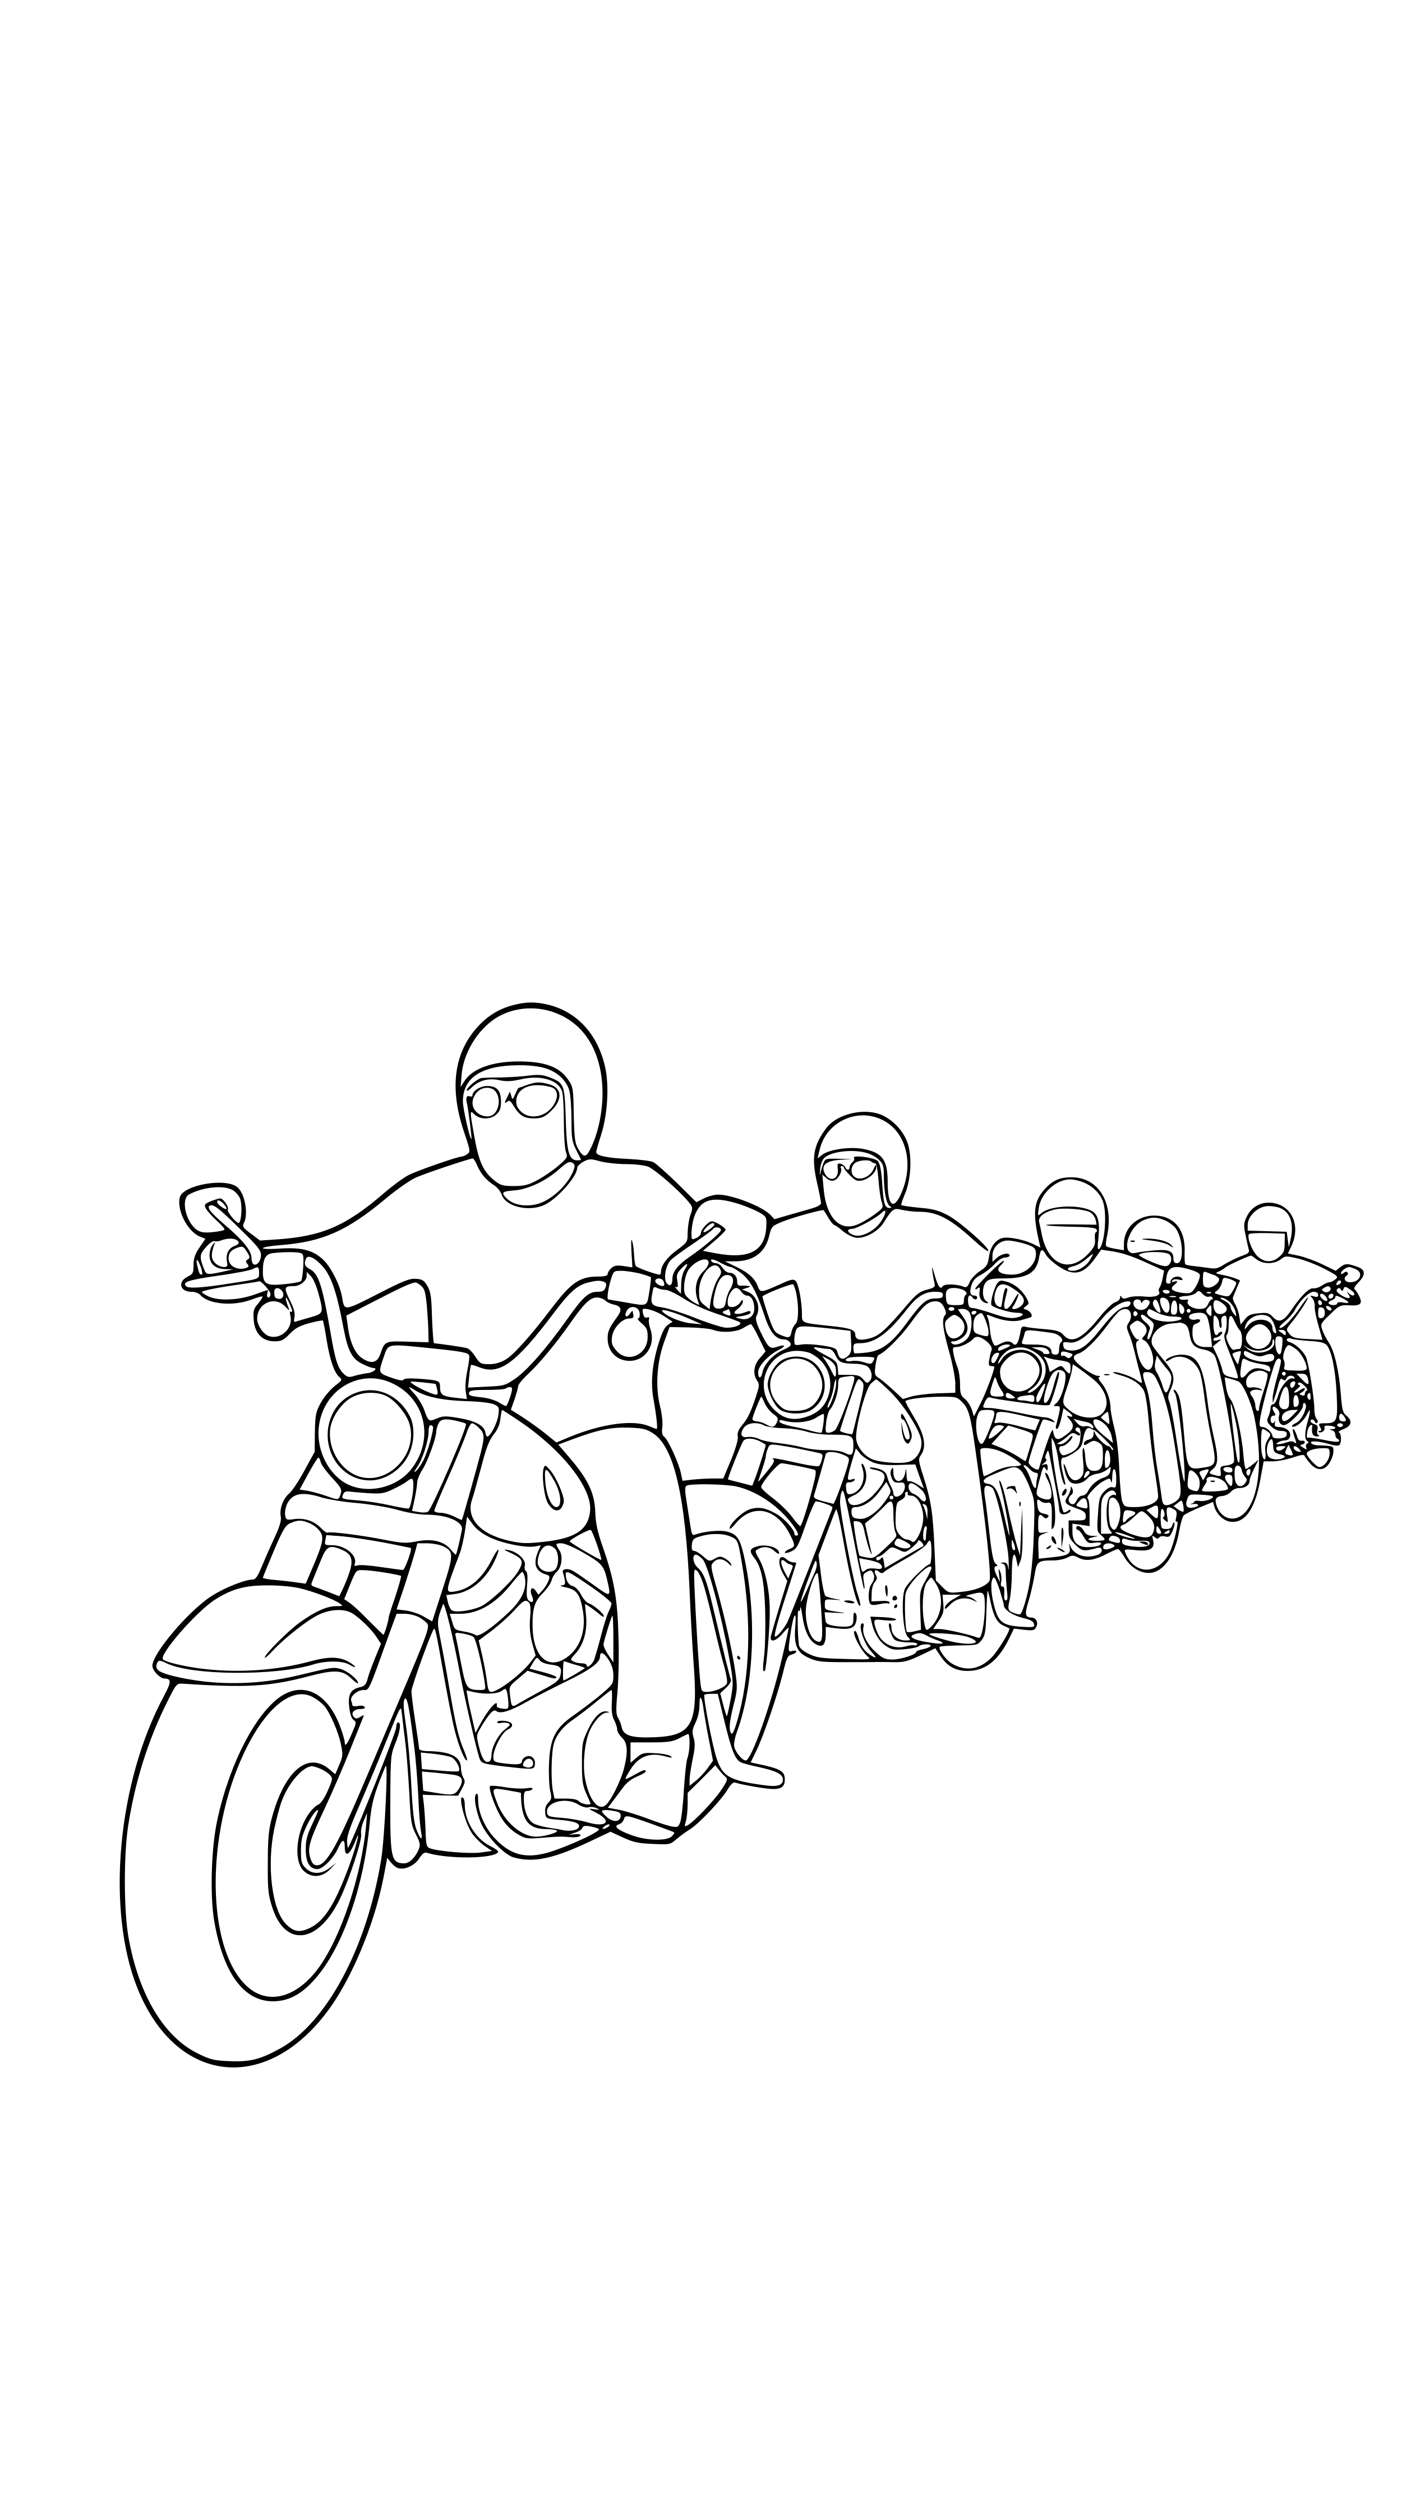 <?xml version="1.0" standalone="no"?>
<!DOCTYPE svg PUBLIC "-//W3C//DTD SVG 20010904//EN"
 "http://www.w3.org/TR/2001/REC-SVG-20010904/DTD/svg10.dtd">
<svg version="1.0" xmlns="http://www.w3.org/2000/svg"
 width="736pt" height="1312pt" viewBox="0 0 736 1312"
 preserveAspectRatio="xMidYMid meet">

<g transform="translate(0,1312) scale(0.1,-0.1)"
fill="#000000" stroke="none">
<path d="M2692 7844 c-73 -19 -134 -57 -186 -115 -123 -137 -147 -320 -71
-547 34 -100 35 -107 19 -119 -10 -7 -23 -13 -29 -13 -22 0 -231 -73 -279 -97
-28 -14 -86 -57 -130 -95 -199 -172 -325 -227 -561 -243 l-90 -6 -48 36 c-40
30 -46 38 -37 55 25 47 6 156 -34 189 -61 51 -285 12 -302 -53 -17 -67 40
-179 105 -206 l29 -12 -31 -46 c-23 -34 -31 -57 -31 -92 0 -41 -3 -47 -30 -60
-55 -27 -42 -80 19 -80 18 0 38 -7 46 -16 41 -49 172 -62 269 -25 30 11 56 19
58 16 3 -2 -8 -19 -23 -37 -24 -28 -27 -38 -23 -87 6 -71 46 -111 110 -111 35
0 47 6 78 38 28 30 51 43 103 57 37 10 69 16 72 14 2 -3 12 -50 20 -104 17
-104 40 -171 68 -194 15 -12 13 -16 -26 -46 -23 -18 -56 -57 -72 -86 -27 -49
-30 -63 -32 -156 l-1 -103 -53 -97 c-29 -54 -65 -108 -80 -121 -33 -27 -53
-83 -45 -122 4 -21 -6 -54 -38 -122 -24 -51 -53 -119 -66 -150 -16 -39 -29
-58 -41 -58 -42 0 -153 -44 -220 -88 -121 -79 -309 -301 -309 -365 0 -25 40
-67 64 -67 37 -1 36 -18 -3 -91 -244 -454 -305 -1120 -140 -1533 200 -500 666
-560 994 -128 126 165 248 454 297 701 l21 110 19 -24 c10 -13 27 -27 38 -30
35 -11 87 14 111 51 14 23 27 33 38 30 113 -35 354 -32 376 3 3 5 -15 19 -40
31 -76 37 -135 131 -135 216 0 18 -4 36 -10 39 -27 17 9 -128 46 -184 14 -22
44 -52 66 -68 l41 -28 -59 -8 c-57 -8 -224 6 -267 22 -18 7 -21 18 -23 97 -2
49 -6 110 -9 136 l-6 48 93 -3 93 -2 20 37 c17 32 18 41 7 58 -6 11 -12 33
-12 49 0 61 -54 89 -177 90 -27 1 -43 6 -43 14 0 6 -9 70 -20 141 -11 71 -20
143 -20 160 0 23 100 301 117 325 7 10 13 -15 47 -209 20 -113 45 -244 56
-292 20 -92 57 -188 71 -188 4 0 -3 24 -15 53 -28 62 -46 141 -80 343 -14 83
-34 191 -44 241 -19 91 -18 102 14 183 7 17 51 -164 90 -370 28 -146 87 -400
102 -441 10 -24 17 -26 119 -39 164 -19 167 -19 171 9 5 32 -23 54 -49 40 -11
-5 -19 -16 -19 -24 0 -17 -29 -19 -104 -9 -41 6 -46 9 -46 33 0 42 46 130 75
143 38 17 28 42 -18 46 -20 2 -37 -1 -37 -6 0 -6 9 -8 20 -5 11 3 28 2 37 -1
15 -6 12 -11 -16 -33 -37 -29 -70 -93 -71 -135 0 -15 -4 -29 -9 -32 -22 -14
-40 10 -55 70 -16 64 -16 66 5 102 48 81 70 104 85 91 20 -16 73 0 161 50 37
21 130 69 206 106 129 63 177 99 177 131 0 28 19 22 44 -16 18 -28 26 -53 26
-84 0 -43 -3 -47 -64 -99 -36 -30 -99 -78 -140 -107 -102 -70 -129 -123 -134
-260 -2 -52 1 -115 6 -138 9 -38 8 -46 -9 -63 -14 -14 -19 -31 -17 -52 3 -32
4 -32 68 -38 81 -7 110 -16 110 -34 0 -19 -42 -29 -83 -21 -17 4 -54 10 -82
14 -27 5 -61 14 -73 21 -31 16 -52 69 -52 126 0 38 3 45 19 45 11 0 23 5 26
10 4 7 -7 8 -33 4 -22 -3 -72 -1 -112 6 -39 7 -74 9 -77 6 -11 -11 28 -119 63
-173 20 -32 50 -61 79 -78 43 -26 51 -27 128 -21 86 7 98 8 161 3 22 -1 41 3
43 9 2 6 -9 9 -29 7 l-33 -3 33 11 c18 5 36 16 39 25 4 11 14 13 42 8 20 -4
40 -10 45 -14 10 -10 -114 -70 -229 -111 -140 -50 -228 -33 -317 62 -53 56
-88 137 -88 201 0 30 -3 39 -11 31 -16 -16 5 -115 36 -172 38 -69 118 -148
162 -160 104 -29 207 -7 398 83 l110 52 65 -30 c54 -25 81 -31 156 -34 89 -4
92 -4 125 25 19 16 50 39 70 51 46 28 166 154 199 210 17 28 30 40 40 36 30
-11 163 -34 199 -34 44 0 61 14 61 50 0 45 -22 57 -152 84 l-27 6 28 58 c38
75 112 294 141 410 19 80 25 93 46 98 13 3 24 10 24 16 0 5 -9 6 -20 3 -24 -8
-24 -2 -9 98 15 101 32 121 24 30 -8 -98 8 -137 72 -165 42 -19 66 -22 183
-22 74 0 151 0 170 1 19 0 62 0 95 -1 50 -1 72 5 138 36 l77 37 26 -39 c37
-56 80 -80 143 -80 93 0 161 53 218 169 l26 53 53 -6 c47 -5 55 -4 64 15 12
22 -1 49 -24 49 -34 1 -38 16 -18 81 11 35 25 96 32 136 13 79 17 83 100 83
25 0 58 7 73 15 26 13 32 13 59 -1 39 -20 83 -14 149 21 27 14 53 25 58 25 5
0 21 -21 36 -46 32 -55 93 -88 144 -78 67 14 121 97 142 222 7 37 17 72 23 78
6 7 43 25 83 42 l71 29 6 -22 c10 -38 45 -74 80 -81 79 -14 135 62 163 225
l17 91 46 0 c26 0 73 9 106 20 38 13 60 17 62 10 2 -6 15 -24 29 -40 35 -42
77 -41 103 3 11 17 20 44 20 60 0 28 1 28 -79 31 -19 0 -36 6 -38 13 -5 13 46
9 104 -9 18 -5 37 -7 43 -3 13 8 13 62 -1 67 -6 2 5 10 25 18 42 16 47 43 14
70 -19 15 -23 32 -29 111 -9 121 -34 230 -63 272 -12 18 -28 48 -34 66 -11 31
-10 34 40 82 49 48 54 50 100 48 61 -4 73 8 53 49 -9 17 -20 34 -25 37 -4 3 5
18 21 34 37 37 38 65 2 79 -58 22 -70 22 -96 2 l-25 -20 -72 35 c-40 19 -96
39 -126 45 l-53 11 20 42 c48 107 -1 213 -105 224 -56 6 -106 -21 -130 -71
-17 -34 -18 -46 -8 -95 6 -31 14 -65 17 -77 6 -18 -1 -23 -42 -38 -26 -10 -66
-30 -87 -43 -32 -21 -46 -24 -80 -18 -23 3 -58 8 -79 10 -21 2 -41 6 -44 9 -4
3 -5 33 -4 66 5 117 -57 190 -160 190 -90 0 -159 -65 -159 -150 l0 -32 -42 7
c-24 4 -46 10 -50 14 -4 3 -3 24 2 46 41 177 -40 316 -185 316 -63 0 -101 -17
-143 -65 -56 -64 -62 -124 -25 -283 l5 -21 -39 19 c-46 22 -123 38 -157 32
-38 -8 -67 -45 -74 -99 -6 -42 -12 -52 -48 -76 -23 -15 -47 -41 -54 -58 -9
-23 -17 -29 -29 -24 -37 15 -103 17 -112 3 -12 -20 -25 -2 -43 61 -14 47 -15
49 -11 15 3 -22 8 -49 11 -61 5 -18 -1 -23 -40 -33 -36 -9 -55 -23 -98 -73
-123 -144 -152 -169 -204 -183 -50 -13 -74 -6 -74 20 0 25 -28 35 -126 45
-159 17 -154 15 -154 63 0 64 -18 159 -33 174 -11 11 -24 9 -78 -16 -103 -46
-107 -47 -120 -14 -16 43 -49 73 -114 104 l-60 29 53 0 c98 0 160 46 181 137
11 46 15 49 66 70 53 22 215 67 219 61 2 -2 13 -20 25 -40 12 -21 27 -38 31
-38 5 0 25 -14 44 -31 19 -16 50 -32 68 -35 45 -7 116 31 145 76 48 76 54 81
98 70 22 -5 63 -10 91 -10 94 0 163 -36 287 -150 37 -34 71 -59 75 -56 12 12
-145 151 -209 186 -51 27 -79 35 -152 41 -50 5 -92 11 -95 14 -3 2 6 28 18 57
32 73 39 196 15 268 -20 59 -70 116 -130 145 -91 44 -240 11 -298 -67 -67 -90
-78 -153 -48 -285 12 -51 21 -99 21 -108 0 -9 -20 -20 -57 -30 -32 -9 -87 -25
-122 -35 l-65 -19 -23 24 c-46 45 -201 105 -273 105 -20 0 -53 -9 -75 -20
l-39 -20 -100 99 c-56 54 -112 104 -125 111 -13 7 -72 14 -130 17 -113 5 -171
17 -171 36 0 7 12 48 26 92 34 106 43 261 20 358 -39 168 -144 283 -291 322
-72 18 -123 18 -193 -1z m245 -49 c145 -65 226 -214 226 -415 0 -101 -25 -216
-64 -291 -23 -46 -36 -46 -64 2 -17 29 -20 55 -23 179 -2 139 -4 147 -30 184
-41 60 -106 88 -217 94 -156 8 -277 -29 -324 -98 l-23 -35 5 62 c9 114 83 237
178 298 96 62 227 70 336 20z m-77 -281 c65 -19 114 -64 129 -119 6 -22 11
-90 11 -151 0 -98 3 -116 25 -160 14 -27 25 -50 25 -51 0 -2 -9 -3 -20 -3 -43
0 -55 43 -60 216 -6 183 -8 190 -86 220 -35 13 -57 15 -107 9 -34 -5 -100 -9
-147 -10 -47 0 -93 -2 -102 -3 -21 -3 -78 -50 -78 -65 0 -6 13 2 28 17 39 37
89 49 146 36 34 -7 61 -6 110 5 103 24 194 -2 216 -61 6 -14 10 -85 10 -159 0
-74 5 -146 11 -162 10 -26 7 -31 -38 -70 -26 -23 -75 -57 -108 -75 -50 -27
-71 -33 -127 -33 -59 0 -70 3 -105 31 -56 46 -79 96 -102 223 -26 145 -26 147
1 121 29 -27 85 -27 115 2 17 16 23 32 23 66 0 58 -21 82 -72 82 -37 0 -78
-26 -78 -50 0 -5 -7 -7 -15 -4 -14 6 -21 -8 -15 -31 7 -24 28 -190 25 -193 -7
-7 -45 158 -45 197 0 125 97 189 291 190 51 1 107 -5 139 -15z m-256 -126 c25
-36 16 -98 -18 -120 -21 -14 -60 -8 -83 14 -29 27 -30 67 -2 102 27 34 81 36
103 4z m2043 -154 c114 -67 150 -229 84 -378 -40 -91 -71 -65 -71 58 0 120
-28 157 -130 176 -68 13 -178 -3 -214 -31 l-24 -19 10 42 c34 155 209 232 345
152z m-95 -166 c21 -6 50 -22 63 -36 22 -21 25 -34 25 -91 1 -78 13 -141 32
-152 10 -7 9 -9 -3 -9 -24 0 -31 23 -38 133 -5 70 -12 102 -24 114 -18 18
-134 33 -124 15 4 -5 0 -15 -8 -22 -8 -7 -15 -19 -15 -26 0 -18 -16 -18 -23 0
-3 7 -14 15 -24 18 -16 4 -18 0 -15 -27 7 -58 -46 -73 -70 -20 -18 41 10 63
86 68 l61 3 -71 2 c-70 2 -72 1 -82 -25 -6 -16 -13 -39 -15 -53 -3 -14 -3 -6
-2 18 1 24 10 51 20 62 32 36 151 51 227 28z m-2047 -65 c19 -44 48 -78 89
-104 16 -10 34 -32 40 -50 21 -61 136 -90 220 -55 66 28 176 150 176 196 0 8
15 23 33 33 29 15 37 16 87 2 30 -8 92 -15 138 -15 47 0 97 -6 116 -14 35 -15
162 -125 207 -180 27 -31 27 -34 14 -72 -8 -21 -14 -62 -15 -91 0 -52 -1 -53
-55 -93 -53 -39 -85 -82 -85 -115 0 -8 -3 -15 -7 -15 -18 0 -119 36 -125 45
-4 5 -8 30 -9 55 -1 25 -5 59 -10 75 -5 20 -7 2 -4 -54 l5 -83 -46 7 c-36 5
-50 3 -65 -11 -10 -9 -19 -23 -19 -31 0 -9 -15 -13 -50 -13 -96 0 -141 -31
-243 -165 -110 -145 -201 -247 -243 -271 -27 -16 -56 -24 -87 -24 -43 0 -48 3
-71 39 -14 22 -33 42 -44 45 -14 5 -148 24 -173 26 -4 0 -8 60 -11 133 -3 110
-7 138 -24 167 -17 29 -27 36 -59 38 -34 3 -65 -9 -203 -80 -177 -90 -174 -90
-186 -17 -10 61 -54 150 -93 191 -54 55 -114 72 -230 65 -51 -4 -93 -3 -93 2
0 5 42 12 93 16 221 17 350 75 552 244 55 46 125 95 155 109 47 22 281 100
302 102 4 0 15 -17 23 -37z m509 -16 c-24 -79 -120 -170 -199 -188 -63 -14
-122 -2 -156 32 -30 30 -24 36 40 41 72 5 166 49 236 111 40 36 54 43 68 35
13 -6 16 -16 11 -31z m1560 36 c4 -5 13 -8 19 -8 8 0 14 -31 19 -88 3 -48 11
-101 17 -117 9 -29 8 -31 -46 -70 -31 -22 -74 -46 -96 -52 -86 -26 -151 51
-163 192 l-7 75 21 -18 c14 -13 28 -17 42 -12 22 7 44 50 34 66 -3 5 0 9 5 9
6 0 11 -4 11 -8 0 -5 14 -23 32 -41 27 -27 37 -32 62 -27 38 8 76 43 76 70 -1
17 -4 14 -14 -10 -17 -38 -65 -61 -95 -44 -25 13 -28 52 -5 74 16 16 75 22 88
9z m1114 -109 c50 -20 89 -60 103 -103 22 -66 7 -228 -22 -247 -7 -4 -8 14 -3
54 9 88 -1 129 -36 147 -68 35 -218 28 -264 -13 -18 -16 -19 -16 -13 27 10 77
91 151 165 151 18 0 49 -7 70 -16z m-4469 -39 c16 -8 34 -28 41 -45 12 -30 9
-114 -5 -128 -9 -9 -66 58 -59 70 8 12 -24 58 -40 58 -7 0 -30 -7 -50 -15 -33
-14 -35 -18 -25 -38 6 -12 32 -41 57 -64 26 -23 44 -44 40 -48 -3 -3 -31 -9
-62 -12 -42 -4 -61 -2 -81 11 -59 39 -88 163 -42 187 70 38 177 50 226 24z
m2666 -76 c33 -11 78 -30 100 -42 38 -22 40 -25 38 -70 -4 -134 -89 -179 -271
-144 l-62 12 59 50 c33 28 60 55 60 60 1 11 -54 45 -72 45 -17 0 -57 -42 -57
-60 0 -9 -11 -22 -25 -28 -25 -11 -25 -11 -25 31 1 23 7 59 14 80 34 95 97
112 241 66z m-2710 1 c10 -11 16 -22 14 -25 -7 -6 -49 24 -49 36 0 15 16 10
35 -11z m88 -133 c89 -87 107 -109 107 -134 0 -32 -22 -59 -40 -48 -5 3 -10
19 -10 34 0 36 -44 91 -138 171 -78 67 -100 95 -79 103 19 7 46 -14 160 -126z
m5461 111 c52 -23 70 -86 50 -169 l-8 -34 -6 40 -5 40 -102 3 -103 3 0 30 c0
48 56 99 109 99 22 0 51 -5 65 -12z m-999 -22 c12 -8 25 -26 27 -40 l5 -24
-146 2 c-80 1 -132 -1 -116 -5 17 -4 80 -7 142 -8 75 -1 114 -5 119 -13 4 -6
3 -13 -2 -15 -6 -2 -8 -18 -6 -37 3 -26 -3 -41 -27 -68 -100 -114 -216 -73
-251 88 -5 27 -12 59 -15 71 -6 25 24 50 78 64 46 12 165 3 192 -15z m-1100
-47 c-33 -50 -102 -85 -142 -72 -35 12 -42 33 -11 33 24 0 129 57 158 86 26
26 23 -5 -5 -47z m1488 7 c18 -7 42 -24 54 -37 43 -47 52 -189 12 -189 -13 0
-19 7 -19 24 0 40 -23 50 -103 43 -39 -4 -81 -9 -92 -12 -84 -23 -49 133 39
171 40 17 69 17 109 0z m-2363 -23 c-1 -11 -50 -46 -57 -40 -2 3 5 15 16 26
21 21 41 28 41 14z m35 -29 c0 -13 -95 -94 -167 -142 -59 -41 -88 -77 -88
-113 0 -34 -13 -44 -30 -24 -18 22 -6 92 20 120 12 13 67 53 121 89 54 37 101
71 104 77 9 13 40 7 40 -7z m2959 -68 c0 -40 -5 -53 -28 -72 -37 -33 -80 -31
-116 4 -28 28 -54 97 -44 114 3 5 47 7 97 6 l92 -3 -1 -49z m-5495 10 c9 -11
5 -16 -19 -26 -32 -13 -46 -43 -38 -85 4 -21 1 -25 -18 -25 -13 0 -33 9 -45
21 -21 21 -22 46 -5 94 8 20 7 20 -8 1 -9 -11 -16 -35 -16 -53 0 -46 29 -73
83 -74 l42 -1 -35 -8 c-102 -23 -107 -22 -118 7 -26 65 -25 79 9 117 18 21 38
35 45 32 8 -3 24 -1 36 4 34 13 74 12 87 -4z m4131 -14 c47 -15 55 -22 58 -44
7 -61 -54 -118 -125 -118 -66 0 -91 22 -58 50 8 7 15 17 15 23 0 5 -34 -23
-75 -64 -41 -41 -75 -78 -75 -83 0 -5 6 -4 13 3 11 8 13 4 9 -21 -5 -31 16
-58 42 -58 6 0 3 5 -6 11 -23 13 -24 76 -1 101 13 14 31 18 87 18 129 0 177
28 191 110 8 46 16 50 35 16 7 -14 36 -41 64 -60 81 -56 132 -46 192 36 l35
49 47 -7 c61 -8 119 -28 210 -70 l73 -33 -7 -38 c-4 -21 -11 -43 -16 -50 -5
-7 -7 -16 -4 -21 13 -21 -23 -33 -77 -27 -30 3 -67 1 -83 -5 -21 -8 -29 -8
-36 2 -6 10 -8 9 -8 -3 0 -9 -11 -20 -24 -23 -13 -3 -49 -37 -80 -75 -95 -119
-150 -146 -193 -98 -17 20 -34 25 -99 31 -43 3 -89 9 -100 12 -19 5 -23 1 -28
-33 -10 -53 -22 -71 -38 -55 -16 16 -37 15 -69 -2 -25 -13 -28 -12 -37 8 -6
11 -13 41 -15 66 -2 25 -7 54 -12 64 -7 17 -6 18 11 11 65 -27 120 -35 164
-24 25 7 48 14 52 16 12 7 -3 32 -24 39 -18 5 -19 6 -1 19 16 12 16 16 3 40
-23 42 -60 74 -102 87 -34 10 -40 9 -53 -8 -16 -23 -38 -101 -30 -114 8 -13
96 -40 132 -40 44 0 42 -17 -4 -26 -28 -5 -58 0 -122 22 -47 16 -95 29 -106
29 -15 0 -21 8 -23 33 -3 31 10 43 23 22 3 -5 10 -10 16 -10 5 0 9 5 9 10 0 6
-6 10 -14 10 -23 0 -28 18 -16 55 8 25 23 41 51 55 21 11 53 36 70 55 19 21
42 35 56 35 12 0 23 5 23 10 0 18 -43 10 -67 -12 l-23 -21 0 32 c0 44 38 81
82 80 18 0 58 -8 88 -17z m-4082 -45 c15 -24 15 -29 3 -37 -12 -7 -12 -12 -3
-23 10 -12 9 -16 -4 -21 -45 -17 -94 8 -94 48 0 29 11 43 40 55 33 13 38 11
58 -22z m277 -3 c18 -4 20 -12 17 -72 -2 -37 -7 -71 -12 -76 -5 -5 -44 -12
-87 -16 -95 -10 -113 0 -113 66 0 67 14 92 52 97 54 6 122 7 143 1z m4565 -9
c15 -18 10 -45 -10 -58 -11 -6 -35 -1 -83 19 -37 16 -67 32 -67 36 0 20 143
23 160 3z m-417 -26 c-19 -33 -60 -59 -92 -59 -34 0 -33 17 2 24 18 3 48 19
67 36 44 37 45 37 23 -1z m-4041 -23 c55 -55 83 -133 123 -345 22 -113 44
-154 98 -180 24 -12 49 -21 56 -21 28 0 2 -24 -30 -27 -19 -2 -49 -9 -67 -14
-28 -9 -37 -8 -54 7 -35 33 -47 69 -73 221 -44 250 -62 308 -110 333 -25 13
-30 26 -19 53 8 21 39 10 76 -27z m4915 24 c34 -26 92 -26 126 0 24 19 28 19
89 5 35 -8 98 -32 140 -54 71 -37 75 -41 59 -55 -10 -9 -24 -16 -32 -16 -8 0
-26 -8 -39 -17 -14 -10 -34 -16 -46 -15 -22 3 -64 -39 -118 -118 -38 -56 -64
-65 -94 -32 -21 21 -29 24 -75 19 -40 -3 -55 -10 -72 -32 l-22 -27 -7 42 c-3
23 -14 52 -22 66 -9 13 -14 30 -11 36 3 7 12 30 21 51 l16 37 -27 11 c-16 6
-46 14 -68 18 -33 7 -37 9 -20 16 11 4 27 14 37 22 13 12 123 62 136 63 2 0
15 -9 29 -20z m-5541 -45 c6 -19 8 -35 3 -35 -11 0 -15 9 -24 50 -9 42 4 33
21 -15z m2664 27 c0 -10 -11 -29 -25 -42 -43 -40 -54 -101 -29 -164 7 -19 7
-19 -25 0 -18 10 -37 28 -43 38 -15 27 -4 104 19 135 35 47 103 69 103 33z
m67 -2 c21 -11 43 -20 49 -20 6 0 30 -13 52 -30 48 -34 85 -101 126 -227 29
-87 59 -123 102 -123 13 0 27 -8 32 -17 8 -14 2 -21 -37 -38 -54 -25 -99 -75
-108 -116 -7 -37 -23 -38 -23 -1 0 32 53 89 108 117 41 20 35 31 -9 16 -38
-13 -46 -6 -89 84 -20 42 -25 65 -19 77 24 45 2 108 -44 127 l-32 13 25 8 c22
7 22 8 5 11 -11 1 -28 2 -37 1 -12 -1 -18 5 -18 21 0 28 -17 47 -42 47 -10 0
-25 11 -34 25 -9 14 -25 25 -35 25 -10 0 -21 5 -24 10 -10 16 12 12 52 -10z
m-193 -35 c-10 -16 -18 -47 -18 -76 -1 -27 -1 -49 -2 -49 0 0 -9 10 -20 22
-10 12 -13 18 -6 14 11 -6 12 0 8 30 -6 32 -2 42 21 66 32 34 41 30 17 -7z
m186 5 c9 -16 7 -26 -9 -48 -18 -27 -37 -86 -43 -140 l-3 -24 -27 22 c-24 18
-28 29 -28 74 0 89 79 173 110 116z m-2420 -20 c0 -34 6 -32 -150 -56 -145
-23 -220 -28 -233 -15 -22 22 11 33 171 56 88 12 168 28 179 34 28 16 33 13
33 -19z m4889 16 c25 -7 47 -18 49 -25 7 -20 -29 -90 -49 -96 -23 -8 -87 4
-96 18 -3 5 1 15 10 22 22 16 22 26 0 18 -11 -4 -14 -3 -9 5 4 7 17 10 33 6
18 -5 24 -3 19 5 -10 15 -41 14 -55 -2 -6 -8 -9 -16 -6 -19 3 -2 -2 -5 -11 -5
-13 0 -15 8 -10 35 8 55 40 64 125 38z m865 4 c47 -17 27 -70 -26 -70 -28 0
-39 22 -18 35 6 4 8 11 4 16 -4 6 -11 6 -20 -2 -9 -8 -14 -8 -14 -1 0 11 27
31 42 32 4 0 18 -4 32 -10z m-3755 -24 c29 -8 55 -17 57 -19 3 -2 -1 -36 -7
-76 -14 -81 -5 -78 -129 -56 -47 8 -86 15 -87 15 -8 0 -1 53 12 98 16 52 16
52 58 52 23 0 66 -7 96 -14z m3014 -8 c15 -5 27 -16 27 -22 0 -21 -37 -48 -62
-44 -20 3 -23 9 -23 46 0 34 3 41 15 36 8 -3 27 -11 43 -16z m-4702 -94 c29
-105 28 -108 -38 -127 -32 -9 -66 -19 -75 -22 -15 -6 -17 -3 -12 22 4 22 -3
46 -25 90 -32 65 -30 73 23 73 31 0 66 28 66 53 l0 21 21 -21 c12 -11 30 -51
40 -89z m2177 69 c2 -12 -5 -34 -14 -48 -10 -15 -20 -43 -23 -63 -5 -31 -11
-38 -32 -40 -34 -4 -42 16 -28 75 15 70 39 104 69 101 17 -2 26 -10 28 -25z
m2642 -17 c0 -6 -9 -25 -19 -43 -19 -30 -21 -31 -61 -21 -38 10 -39 11 -21 24
11 8 22 27 26 43 6 28 7 28 41 18 18 -6 34 -15 34 -21z m-3006 8 c4 -9 4 -19
2 -21 -9 -10 -46 9 -46 23 0 19 36 18 44 -2z m-2064 -66 c0 -10 -5 -18 -11
-18 -6 0 -9 9 -6 20 3 11 4 20 4 20 -1 0 -33 -11 -72 -25 -84 -30 -189 -34
-241 -9 -19 9 -34 19 -34 23 0 7 91 25 215 42 44 6 82 12 84 14 8 8 61 -51 61
-67z m1751 64 c12 -5 14 -13 8 -29 -6 -18 -16 -23 -42 -23 -47 0 -76 -26 -158
-142 -110 -155 -210 -269 -273 -313 -55 -38 -61 -39 -153 -43 l-96 -5 6 58 c3
31 8 59 10 61 2 2 20 -3 40 -11 109 -45 194 17 399 290 82 108 120 141 181
155 41 10 58 10 78 2z m3869 -1 c0 -5 -7 -11 -14 -14 -10 -4 -13 -1 -9 9 6 15
23 19 23 5z m-4830 -19 c19 -16 24 -33 31 -108 4 -49 8 -112 8 -139 l1 -50
-108 3 c-120 4 -122 4 -145 -64 -17 -48 -48 -55 -97 -22 -38 26 -64 85 -75
174 l-7 49 154 79 c133 69 184 92 209 95 4 1 17 -7 29 -17z m1971 -44 c13 -69
11 -144 -5 -157 -8 -7 -18 -26 -21 -42 -7 -33 -13 -34 -59 -15 -30 13 -36 23
-65 107 -17 51 -30 94 -28 95 14 14 154 69 161 63 4 -4 12 -27 17 -51z m1141
27 c52 -35 65 -61 42 -86 -20 -22 -64 -28 -46 -6 12 14 34 67 27 67 -2 0 -14
-18 -26 -40 -28 -50 -54 -54 -46 -7 4 17 9 42 13 55 4 12 2 22 -4 22 -6 0 -13
-22 -17 -50 -4 -27 -8 -50 -10 -50 -34 0 -46 46 -23 95 14 32 43 32 90 0z
m-1828 -5 c14 0 57 -21 96 -46 44 -28 113 -60 178 -81 59 -20 111 -39 116 -43
15 -14 -36 -32 -78 -28 -23 3 -95 26 -160 52 -66 26 -142 50 -170 54 -56 8
-63 18 -51 78 5 30 8 33 25 24 10 -5 30 -10 44 -10z m3490 11 c9 -15 -18 -31
-34 -20 -13 8 -13 10 0 19 19 12 27 12 34 1z m126 -32 c0 -13 -14 -11 -30 4
-12 10 -12 9 -2 -5 20 -25 0 -29 -37 -6 -23 15 -29 24 -21 32 8 8 13 7 19 -2
7 -11 9 -10 14 3 6 14 9 14 32 -1 14 -9 25 -20 25 -25z m-5630 16 c16 -19 5
-46 -17 -42 -20 3 -23 8 -23 37 0 23 22 26 40 5z m2412 -5 c7 -11 21 -20 30
-20 22 0 38 -30 38 -69 0 -40 -34 -64 -75 -52 -30 7 -30 8 13 14 23 4 42 12
42 17 0 12 -2 12 -36 0 -15 -6 -34 -8 -42 -5 -11 4 -8 10 12 26 14 11 26 28
26 37 0 13 -3 12 -16 -6 -8 -12 -26 -22 -40 -22 -20 0 -24 5 -24 28 0 32 25
72 45 72 8 0 20 -9 27 -20z m1171 6 c12 -9 14 -16 8 -21 -6 -3 -11 -17 -11
-31 0 -22 -4 -24 -44 -24 -37 0 -44 3 -48 23 -8 51 1 67 40 67 20 0 45 -7 55
-14z m1077 -6 c0 -5 -6 -10 -14 -10 -8 0 -18 5 -21 10 -3 6 3 10 14 10 12 0
21 -4 21 -10z m206 -26 c7 3 16 1 19 -4 4 -6 2 -10 -3 -10 -5 0 -14 -11 -20
-25 -9 -20 -19 -25 -46 -25 -36 0 -71 24 -60 41 3 6 0 10 -7 8 -24 -3 -39 1
-39 9 0 5 17 9 37 10 20 1 44 8 52 17 13 13 17 12 34 -6 10 -11 25 -18 33 -15z
m-1396 9 c0 -14 -9 -18 -40 -18 -48 -1 -69 -19 -152 -131 -77 -105 -130 -144
-209 -153 -33 -4 -61 -5 -64 -3 -3 3 -5 16 -5 29 0 20 5 23 35 23 76 0 147 51
242 173 56 72 95 97 151 97 33 0 42 -4 42 -17z m1407 11 c-3 -3 -12 -4 -19 -1
-8 3 -5 6 6 6 11 1 17 -2 13 -5z m563 -10 c0 -11 -6 -14 -22 -8 -21 6 -22 5
-8 -11 8 -10 13 -27 12 -39 -2 -19 7 -64 34 -155 l7 -23 -78 4 c-66 3 -80 7
-96 27 -19 23 -19 23 15 64 37 46 89 127 82 127 -3 0 -19 -21 -37 -47 -44 -65
-90 -113 -108 -113 -10 1 -1 13 22 32 21 17 44 43 53 59 26 51 75 99 100 99
15 0 24 -6 24 -16z m40 -9 c7 -9 10 -18 7 -22 -8 -7 -37 15 -37 28 0 14 16 11
30 -6z m40 7 c0 -13 -12 -22 -22 -16 -10 6 -1 24 13 24 5 0 9 -4 9 -8z m-827
-9 c-7 -2 -21 -2 -30 0 -10 3 -4 5 12 5 17 0 24 -2 18 -5z m877 -8 c38 -20 38
-29 0 -21 -17 3 -30 1 -30 -4 0 -13 -37 -13 -45 -1 -3 5 4 12 15 16 11 3 20
11 20 16 0 12 6 11 40 -6z m-5525 -39 c10 -23 12 -35 4 -31 -8 5 -9 -1 -4 -23
13 -63 -47 -122 -109 -106 -31 7 -66 57 -66 92 0 82 92 123 147 65 20 -22 25
-24 18 -8 -25 65 -16 74 10 11z m1652 29 c8 -9 29 -19 45 -22 38 -8 45 -26 22
-59 -47 -65 -54 -81 -54 -119 0 -143 198 -162 230 -22 4 22 3 48 -6 72 -7 21
-10 44 -7 51 3 10 0 12 -10 9 -9 -4 -16 2 -20 16 -4 13 -4 25 -2 27 10 10 74
-10 113 -37 l43 -28 -24 -16 c-17 -11 -32 -40 -50 -100 -33 -105 -42 -203 -27
-287 16 -88 24 -160 17 -160 -2 0 -21 7 -40 15 -84 35 -249 12 -414 -56 l-72
-30 -53 43 c-30 25 -84 63 -120 87 l-66 42 19 54 c10 30 19 61 19 69 0 9 23
37 51 63 60 56 144 157 219 263 75 108 108 140 143 140 15 0 35 -7 44 -15z
m2951 3 c18 -18 15 -68 -3 -68 -15 0 -35 37 -35 66 0 17 22 18 38 2z m326 -10
c14 -13 28 -36 32 -53 6 -29 6 -29 -9 -10 -9 11 -17 27 -17 36 0 8 -15 23 -32
32 -20 9 -26 16 -16 16 9 1 28 -9 42 -21z m-464 0 c0 -9 3 -9 9 1 5 8 16 11
25 8 13 -5 15 -11 7 -26 -14 -25 -38 -33 -62 -21 -26 14 -25 50 1 50 11 0 20
-6 20 -12z m96 -23 c6 -19 8 -35 4 -35 -15 0 -42 40 -37 55 10 24 21 18 33
-20z m94 -11 c0 -26 -4 -34 -18 -34 -14 0 -17 7 -14 39 5 50 32 46 32 -5z
m260 -4 c0 -23 -36 -36 -55 -20 -15 13 -20 51 -9 63 12 12 64 -23 64 -43z
m500 29 c0 -5 -4 -9 -10 -9 -5 0 -10 7 -10 16 0 8 5 12 10 9 6 -3 10 -10 10
-16z m-1984 -20 c11 -23 13 -34 5 -42 -18 -18 -12 -72 21 -189 18 -62 32 -137
33 -166 l0 -52 -95 -3 c-52 -2 -114 -10 -137 -17 l-43 -13 -48 45 c-26 24 -60
53 -75 63 -26 16 -27 21 -21 69 4 28 11 53 16 54 34 14 115 94 167 166 69 95
93 116 133 116 21 0 31 -8 44 -31z m978 16 c-4 -8 -14 -15 -23 -15 -30 0 -69
-34 -131 -113 -71 -90 -110 -119 -160 -115 -27 2 -36 8 -38 25 -3 20 0 21 30
17 43 -7 96 31 168 118 49 60 104 97 142 98 11 0 15 -5 12 -15z m282 -40 c-9
-23 -26 -9 -26 23 0 24 1 25 16 10 10 -9 14 -24 10 -33z m144 3 c0 -30 -1 -31
-17 -16 -13 14 -14 20 -3 32 18 22 20 20 20 -16z m630 10 c0 -13 -23 -5 -28
10 -2 7 2 10 12 6 9 -3 16 -11 16 -16z m-3632 -20 c2 -16 -2 -28 -8 -28 -6 0
2 -12 19 -26 26 -22 31 -33 31 -71 0 -95 -106 -141 -165 -71 -23 27 -26 39
-22 73 7 46 53 95 91 95 18 0 23 5 21 18 -2 9 -4 19 -4 21 -1 3 -7 -4 -15 -15
-18 -25 -31 -12 -16 16 17 32 64 24 68 -12z m1652 22 c0 -5 -7 -10 -15 -10 -8
0 -15 5 -15 10 0 6 7 10 15 10 8 0 15 -4 15 -10z m1945 -20 c0 -16 -6 -26 -17
-28 -14 -3 -18 3 -18 28 0 25 4 31 18 28 11 -2 17 -12 17 -28z m-3340 -30 l70
-31 -60 6 c-54 5 -134 40 -149 64 -9 15 64 -6 139 -39z m218 31 c4 -15 1 -18
-12 -14 -31 11 -35 17 -15 24 10 4 20 8 20 8 1 1 4 -8 7 -18z m1257 0 c17 -33
12 -106 -10 -134 -22 -28 -68 -43 -83 -28 -8 8 -5 11 10 11 11 0 32 9 47 21
33 26 34 64 1 109 -14 19 -25 35 -25 37 0 2 11 3 25 3 14 0 29 -8 35 -19z
m846 -5 c3 -15 0 -34 -10 -47 -13 -20 -13 -26 0 -58 9 -20 22 -63 30 -96 8
-33 20 -82 28 -110 7 -27 12 -52 11 -53 -2 -2 -16 5 -32 17 -28 20 -111 46
-119 38 -3 -2 15 -9 38 -15 59 -16 104 -45 123 -81 9 -19 19 -81 25 -158 6
-70 19 -183 30 -251 11 -67 20 -133 20 -146 0 -32 -52 -56 -123 -56 -50 0 -55
2 -65 28 -6 15 -13 88 -16 162 -3 86 -12 166 -25 220 -12 47 -21 96 -21 110 0
43 -20 98 -46 129 -17 21 -21 31 -12 34 7 3 3 6 -10 6 -13 1 -47 19 -77 42
-55 42 -62 62 -23 75 32 10 93 69 149 145 28 38 58 73 67 79 29 17 51 11 58
-14z m139 4 c22 -11 58 -20 82 -20 60 0 62 -17 3 -25 -73 -10 -155 23 -135 55
8 13 4 13 50 -10z m175 10 c0 -5 -4 -10 -10 -10 -5 0 -10 5 -10 10 0 6 5 10
10 10 6 0 10 -4 10 -10z m-1125 -10 c-3 -5 -10 -10 -16 -10 -5 0 -9 5 -9 10 0
6 7 10 16 10 8 0 12 -4 9 -10z m847 -5 c0 -5 -5 -11 -11 -13 -6 -2 -11 4 -11
13 0 9 5 15 11 13 6 -2 11 -8 11 -13z m-798 -35 c16 -41 20 -72 11 -82 -3 -3
-21 0 -40 6 -32 10 -35 14 -35 50 0 25 6 43 18 52 25 20 28 18 46 -26z m1164
15 c6 -13 14 -54 18 -90 l7 -65 -33 0 c-48 0 -70 24 -70 75 0 34 4 44 20 48
11 3 20 10 20 16 0 7 -9 9 -24 5 -27 -6 -46 14 -25 27 8 5 28 9 45 9 23 0 34
-6 42 -25z m-1299 -2 c32 -26 32 -71 0 -95 -36 -27 -66 -11 -75 39 -6 31 -3
39 16 55 28 22 32 22 59 1z m994 -7 c28 -22 28 -24 16 -65 -7 -22 -16 -41 -21
-41 -8 0 -5 18 9 56 2 7 -7 21 -21 32 -25 19 -35 42 -18 42 4 -1 20 -11 35
-24z m367 -22 c0 -13 4 -24 8 -24 5 0 7 13 4 29 -3 19 1 30 12 34 13 5 16 -1
16 -34 0 -22 -4 -48 -10 -58 -7 -14 -1 -40 25 -102 18 -46 37 -96 40 -111 7
-26 7 -26 -33 -16 -34 8 -41 15 -46 41 -4 17 -16 51 -28 76 l-21 44 24 20 c24
19 24 20 2 13 -14 -5 -23 -3 -23 3 0 6 6 11 14 11 7 0 19 7 26 15 8 9 9 15 2
15 -6 0 -14 -5 -17 -10 -13 -21 -25 3 -25 52 0 44 2 49 15 38 8 -7 15 -23 15
-36z m109 -37 c17 -17 14 -97 -3 -97 -8 0 -20 -2 -28 -5 -15 -6 -52 72 -37 80
5 4 9 25 9 49 0 57 12 65 31 21 9 -20 21 -41 28 -48z m151 73 c10 -5 23 -24
29 -41 14 -40 14 -52 1 -44 -5 3 -10 14 -10 24 0 51 -90 61 -127 15 -20 -25
-22 -26 -16 -6 12 48 78 76 123 52z m-662 -36 c25 -18 29 -46 7 -67 -12 -13
-12 -16 0 -21 26 -10 55 -80 48 -120 -11 -67 -64 -32 -82 55 -9 41 -9 54 1 61
10 6 10 8 0 8 -7 0 -20 16 -29 35 -16 34 -16 36 3 50 24 18 25 18 52 -1z m222
-4 c12 -6 21 -26 25 -54 8 -52 26 -71 78 -80 23 -4 43 -16 53 -30 28 -44 115
-524 101 -560 -3 -8 -21 -16 -39 -18 -30 -3 -33 -6 -30 -31 3 -26 1 -27 -25
-21 -39 10 -41 13 -15 34 28 23 29 61 3 172 -11 46 -27 138 -35 206 -23 173
-53 222 -136 222 -33 0 -80 -19 -80 -32 0 -5 10 -2 22 6 52 36 126 7 155 -62
8 -19 18 -73 24 -121 5 -47 21 -146 36 -218 32 -152 30 -156 -47 -167 -76 -11
-79 -5 -95 186 -9 111 -19 178 -30 198 -9 18 -19 29 -22 26 -3 -3 -1 -11 5
-18 16 -20 55 -367 51 -458 -1 -33 -24 82 -49 253 -12 76 -26 149 -32 162 -8
19 -7 32 6 59 28 60 21 92 -33 155 -26 31 -53 66 -60 78 -23 45 28 109 94 116
22 2 44 4 48 5 5 1 17 -3 27 -8z m-2236 -72 l35 -71 -29 -34 c-34 -38 -39 -85
-15 -120 13 -19 12 -28 -9 -91 -28 -82 -41 -107 -73 -146 -17 -20 -23 -38 -20
-55 3 -16 -10 -62 -35 -123 l-41 -98 -56 0 c-31 0 -79 -3 -107 -6 l-51 -6 -8
38 c-9 49 -66 175 -87 192 -12 9 -15 24 -11 52 3 22 -2 70 -12 110 -25 101
-17 228 21 335 l29 80 101 -2 c55 -1 113 -7 128 -13 45 -17 122 -12 158 10 18
11 36 20 40 20 4 0 23 -32 42 -72z m2675 45 c51 -63 -41 -141 -99 -83 -27 27
-25 51 5 84 31 34 67 34 94 -1z m-2299 4 l105 -12 3 -58 c3 -50 0 -60 -20 -77
-26 -21 -43 -13 -52 24 -5 19 -16 24 -79 34 -41 6 -90 9 -110 5 -36 -5 -37 -5
-37 26 0 18 5 41 10 52 12 22 26 22 180 6z m1163 -23 c38 -6 67 -36 47 -49 -5
-3 -10 -19 -10 -36 0 -22 -5 -29 -20 -29 -11 0 -20 6 -20 14 0 27 -31 40 -96
39 -56 0 -64 2 -58 16 3 9 9 26 12 39 5 25 10 25 145 6z m1227 0 c0 -14 -3
-15 -17 -3 -10 7 -20 15 -22 16 -2 2 5 3 17 3 14 0 22 -6 22 -16z m-1564 -50
c17 -17 24 -30 19 -42 -4 -9 -9 -32 -12 -49 -4 -26 -2 -33 11 -33 9 0 16 -2
16 -4 0 -19 -47 -144 -74 -195 l-33 -65 -12 37 c-7 20 -23 45 -37 56 -20 16
-24 27 -24 75 0 31 -6 71 -13 89 -8 18 -17 49 -21 70 -6 33 -5 37 14 37 25 0
72 23 89 43 15 19 43 12 77 -19z m1546 -4 c-1 -19 -5 -41 -7 -49 -10 -26 -29
6 -30 48 0 32 3 38 20 37 16 -1 20 -7 17 -36z m140 12 c55 -3 81 -9 92 -21 26
-28 47 -130 53 -258 7 -141 2 -153 -59 -153 -36 0 -38 -2 -28 -20 8 -15 8 -20
-1 -20 -7 0 -10 -2 -7 -5 10 -11 37 7 31 20 -3 11 3 14 26 12 33 -2 43 -16 14
-18 -17 -1 -17 -2 0 -6 9 -2 17 -13 17 -23 0 -10 6 -20 13 -23 6 -2 9 -8 5
-12 -4 -5 -40 -1 -80 8 -40 8 -76 13 -80 11 -9 -6 -10 12 -2 44 6 20 26 33 23
15 -6 -35 3 -53 24 -52 12 0 16 3 10 6 -8 3 -11 14 -7 28 4 18 1 25 -15 30
-12 3 -21 11 -21 16 0 13 18 11 23 -3 2 -7 8 -10 12 -5 5 4 3 13 -3 19 -7 7
-12 29 -12 50 0 60 -31 251 -45 278 -17 32 -54 66 -83 75 -12 3 -20 11 -16 16
3 6 13 7 23 3 9 -4 51 -9 93 -12z m-182 -7 c0 -51 -96 -74 -141 -34 l-24 21
25 -16 c47 -31 130 -11 130 31 0 7 2 13 5 13 3 0 5 -7 5 -15z m-1410 -31 c-39
-17 -40 -17 -40 -4 0 14 41 29 59 22 8 -3 1 -10 -19 -18z m-3031 1 c177 -18
208 -24 214 -39 3 -6 -2 -43 -10 -81 -8 -39 -12 -87 -8 -109 l6 -39 -63 7
c-67 8 -78 16 -78 58 0 32 -7 34 -117 42 -46 3 -73 1 -75 -6 -3 -7 -26 -2 -66
12 -68 25 -67 22 -35 115 22 63 16 62 232 40z m4556 -7 c26 -20 55 -73 55
-100 0 -9 -15 -13 -47 -12 -73 2 -76 2 -70 23 2 10 1 25 -4 33 -10 18 10 78
27 78 6 0 24 -10 39 -22z m-2454 2 c12 0 26 -13 36 -35 17 -36 32 -42 110 -43
18 -1 41 -6 52 -11 26 -14 36 -60 17 -79 -13 -14 -17 -13 -34 8 -17 20 -29 24
-75 24 l-56 0 -3 36 c-3 31 -9 38 -60 65 -72 38 -82 50 -39 41 18 -3 42 -6 52
-6z m1068 -9 c63 -33 85 -84 61 -146 -12 -32 -57 -75 -79 -75 -10 0 -5 7 13
19 83 55 72 171 -19 201 -49 16 -112 -4 -136 -44 -11 -17 -19 -27 -19 -23 0
23 37 66 64 75 48 15 73 14 115 -7z m79 7 c18 -18 15 -27 -8 -25 -10 1 -17 4
-14 6 3 3 -10 11 -28 17 l-33 12 36 1 c19 1 40 -4 47 -11z m-1240 -22 c91 -47
125 -149 83 -242 -22 -48 -59 -77 -120 -94 -59 -16 -104 -6 -148 33 -125 110
-53 316 110 317 26 0 60 -6 75 -14z m1371 -3 c3 -2 0 -8 -7 -15 -8 -8 -15 -8
-25 0 -8 7 -17 9 -20 5 -4 -3 -7 1 -7 11 0 13 6 15 28 10 15 -4 29 -9 31 -11z
m880 -15 c-5 -18 -9 -35 -9 -38 -1 -7 -29 43 -30 52 0 6 17 13 42 17 4 0 2
-14 -3 -31z m66 15 c30 -14 41 -15 67 -5 35 13 54 3 45 -22 -13 -32 -157 -4
-157 30 0 18 2 18 45 -3z m-1341 -24 c-10 -21 -19 -28 -26 -21 -13 13 7 52 28
52 13 0 12 -4 -2 -31z m189 7 c37 -35 44 -72 21 -115 -56 -104 -194 -76 -194
40 0 22 10 41 34 65 43 43 99 47 139 10z m-1037 -50 c3 -14 4 -33 2 -43 -3
-14 -8 -10 -21 17 -9 19 -24 46 -34 59 l-17 24 32 -17 c17 -9 34 -27 38 -40z
m204 47 c0 -5 -4 -14 -9 -22 -7 -11 -15 -11 -46 -1 -20 7 -50 10 -66 6 -28 -5
-41 7 -16 17 20 8 137 8 137 0z m955 -10 c71 -10 75 -12 75 -43 0 -36 -6 -37
-30 -7 -18 22 -19 22 -49 4 l-30 -18 -7 28 c-4 15 -12 34 -18 42 -9 12 -7 13
9 6 11 -4 34 -10 50 -12z m583 -50 c25 -29 27 -46 11 -92 -15 -42 -23 -39 -38
11 -7 23 -20 52 -28 64 -10 16 -13 33 -8 56 l8 33 16 -23 c9 -13 26 -35 39
-49z m424 46 c11 -6 41 -14 67 -18 34 -5 47 -11 49 -25 3 -15 0 -17 -14 -11
-50 22 -80 18 -107 -14 -31 -38 -42 -26 -32 35 7 48 7 49 37 33z m172 3 c3 -5
-6 -46 -20 -92 -13 -46 -24 -95 -23 -109 l1 -26 8 25 c5 14 14 44 20 68 9 34
14 41 24 32 10 -8 15 -7 20 5 6 17 32 20 41 5 3 -5 0 -8 -7 -5 -22 9 -64 -40
-78 -89 -7 -26 -19 -46 -26 -46 -8 0 -14 -9 -14 -20 0 -10 -5 -30 -11 -44 -10
-22 -9 -29 12 -50 13 -15 35 -26 50 -26 31 0 39 -7 32 -26 -6 -17 -73 -19 -73
-2 0 19 -32 48 -52 48 -16 0 -18 6 -13 42 5 43 57 239 77 291 10 27 22 34 32
19z m-987 -99 c73 -59 94 -140 48 -183 -35 -33 -117 -25 -168 16 -43 34 -44
41 -16 120 11 32 23 74 26 91 l5 33 32 -22 c17 -12 50 -37 73 -55z m-148 33
c17 -20 -14 -134 -41 -158 -20 -18 -20 -18 0 -18 18 0 19 -4 11 -42 -6 -24
-12 -51 -15 -60 -3 -10 -1 -18 5 -18 5 0 15 24 22 54 l12 55 23 -17 c28 -20
31 -34 7 -25 -15 5 -15 2 3 -18 29 -33 20 -55 -37 -92 -30 -20 -44 -10 -51 33
-3 22 -31 -51 -74 -198 -5 -17 -54 14 -54 34 0 17 66 214 75 222 3 3 20 1 37
-6 28 -10 30 -10 17 3 -8 8 -28 15 -44 16 -17 1 -80 12 -141 25 -61 13 -128
24 -148 24 -41 0 -40 0 -24 35 8 17 17 24 27 20 9 -3 45 -10 81 -15 36 -5 100
-14 144 -20 43 -6 82 -8 86 -3 9 9 50 143 50 163 0 25 -11 2 -26 -53 -18 -70
-37 -107 -51 -99 -13 9 21 129 45 155 18 21 45 22 61 3z m1064 -5 c5 -5 -3
-43 -17 -85 -14 -42 -26 -86 -26 -97 0 -11 -4 -17 -10 -14 -5 3 -10 16 -10 28
0 13 -7 33 -16 46 -14 19 -14 25 -3 32 8 5 25 7 39 4 21 -5 22 -4 7 6 -10 5
-30 9 -45 7 -23 -3 -27 1 -30 23 -6 51 74 86 111 50z m-581 -31 c43 -87 68
-178 94 -340 41 -259 41 -273 8 -299 -14 -11 -37 -21 -49 -21 -19 0 -23 7 -28
53 -4 28 -13 88 -21 133 -8 44 -20 146 -26 226 -7 94 -18 165 -30 202 -27 76
-26 88 8 84 19 -2 32 -13 44 -38z m678 30 c0 -5 -4 -10 -10 -10 -5 0 -10 5
-10 10 0 6 5 10 10 10 6 0 10 -4 10 -10z m116 -25 c9 -37 1 -39 -31 -5 l-29
30 27 0 c20 0 28 -6 33 -25z m-2381 6 c8 -14 -83 -264 -102 -278 -9 -7 -25
-13 -34 -13 -16 0 -17 7 -12 53 3 28 12 59 19 67 23 27 44 88 44 129 0 36 3
40 28 44 48 7 51 7 57 -2z m769 -63 c22 -31 20 -38 -8 -38 -51 0 -55 6 -38 62
15 45 17 47 23 25 4 -14 14 -36 23 -49z m-3187 28 c172 -86 213 -299 88 -452
-77 -93 -222 -126 -329 -75 -98 48 -164 174 -153 294 18 203 220 322 394 233z
m2441 -131 c-18 -72 -32 -131 -33 -131 -2 -6 -65 10 -65 17 0 4 21 70 46 144
46 133 47 136 65 118 18 -18 18 -22 -13 -148z m1994 144 c24 -13 67 -110 83
-187 45 -219 27 -413 -46 -497 -49 -56 -120 -44 -149 24 -16 40 -9 56 26 59
16 1 36 11 46 22 9 12 28 20 45 20 32 0 53 16 53 39 0 9 11 37 24 63 l23 47
-29 -24 c-16 -14 -33 -25 -37 -25 -5 0 -11 35 -14 78 -8 103 -45 262 -67 287
-10 11 -21 42 -24 68 l-7 48 28 -7 c15 -4 36 -11 45 -15z m-2114 -26 c-6 -42
-36 -119 -43 -111 -3 3 2 19 11 37 9 18 18 50 21 72 3 21 8 39 11 39 2 0 2
-17 0 -37z m285 -27 c69 -67 153 -197 163 -253 9 -49 -23 -105 -67 -116 -45
-12 -160 -2 -197 17 -39 20 -70 60 -77 100 -9 47 47 261 75 292 13 13 27 24
30 24 4 0 37 -29 73 -64z m-2386 40 c1 0 4 -13 8 -29 5 -19 3 -27 -6 -27 -18
1 -94 35 -122 56 -21 15 -18 15 48 9 39 -4 71 -8 72 -9z m4513 7 c-1 -18 -18
-35 -24 -24 -4 6 -4 16 -1 21 7 12 25 13 25 3z m61 -41 c-6 -2 -11 -10 -11
-18 0 -8 -6 -11 -16 -7 -15 5 -15 7 0 15 9 5 16 14 16 19 0 6 -10 3 -22 -5
-32 -23 -48 -19 -18 4 14 11 19 20 12 20 -7 0 -10 5 -7 11 5 7 16 2 32 -13 13
-12 19 -24 14 -26z m-1387 -15 c-16 -49 -34 -62 -34 -27 0 19 40 84 47 77 2
-2 -4 -25 -13 -50z m-3290 13 c53 -32 145 -51 266 -54 68 -2 127 -9 144 -17
26 -12 28 -16 22 -58 -6 -41 -42 -111 -58 -111 -4 0 -8 10 -10 21 -5 36 -51
61 -137 76 -71 12 -85 12 -118 -2 -42 -18 -44 -17 -67 48 -10 26 -33 63 -51
82 -37 40 -35 43 9 15z m502 -5 c-9 -36 -25 -75 -30 -75 -3 0 -21 9 -40 21
-21 12 -62 23 -96 26 -49 5 -60 9 -58 22 3 13 19 16 95 16 50 0 95 3 99 8 4 4
14 7 22 7 10 0 12 -7 8 -25z m4081 -29 c2 -42 -1 -55 -13 -60 -26 -10 -45 12
-37 43 21 89 47 98 50 17z m-1451 9 c18 -14 18 -14 -8 -15 -18 0 -28 5 -28 15
0 19 11 19 36 0z m1564 -7 c0 -16 -3 -19 -11 -11 -6 6 -8 16 -5 22 11 17 16
13 16 -11z m-1450 -9 c0 -17 -4 -20 -22 -15 -13 3 -33 6 -45 6 -32 0 -28 18 5
23 57 9 62 7 62 -14z m1388 -11 c2 -16 -3 -28 -12 -31 -13 -5 -16 1 -16 29 0
41 23 43 28 2z m-2804 -12 c8 -19 28 -44 44 -56 27 -20 29 -25 20 -46 -13 -27
-23 -29 -58 -9 -14 8 -35 14 -47 15 -13 0 -23 6 -23 12 0 13 42 118 47 118 1
0 9 -15 17 -34z m1036 6 c35 -35 45 -70 70 -247 57 -402 86 -673 74 -693 -17
-27 -74 -50 -146 -57 -67 -7 -68 -7 -101 26 l-34 34 -7 160 c-8 194 -18 258
-57 381 -28 87 -29 96 -15 116 31 44 21 105 -34 197 -28 46 -49 86 -47 87 11
11 95 22 175 23 90 1 95 0 122 -27z m1440 -119 c19 -90 25 -233 8 -193 -10 26
-44 310 -36 302 4 -4 17 -53 28 -109z m366 94 c-5 -34 -30 -76 -53 -86 -14 -6
-23 -14 -20 -17 12 -13 60 25 78 62 19 39 21 24 4 -36 -16 -57 -17 -92 -4
-102 10 -7 11 -11 2 -14 -7 -3 -9 -12 -6 -21 5 -13 3 -13 -16 -1 -17 10 -18
14 -6 16 21 5 19 24 -2 20 -12 -2 -20 7 -26 30 -6 17 -14 32 -18 32 -4 0 -2
-19 6 -41 12 -34 13 -39 1 -30 -10 8 -21 8 -40 1 -15 -5 -35 -10 -44 -10 -15
0 -15 2 -2 10 8 5 25 10 36 10 28 0 37 34 15 54 -10 9 -30 16 -44 16 -23 0
-27 4 -24 23 2 12 2 16 0 10 -7 -20 -23 -15 -23 7 0 11 7 20 15 20 13 0 13 3
3 20 -16 25 -4 37 17 16 10 -9 14 -24 10 -35 -8 -26 4 -51 25 -51 25 0 100 76
100 101 0 11 4 18 9 15 5 -4 8 -12 7 -19z m-4126 -78 c223 -151 379 -350 368
-469 -10 -99 -76 -144 -241 -162 -91 -10 -116 -10 -183 5 -155 34 -232 121
-194 222 5 14 25 86 45 160 27 105 42 144 66 175 21 26 33 53 36 84 3 25 7 46
9 46 2 0 44 -27 94 -61z m2490 41 c0 -23 -46 -139 -61 -155 -24 -25 -46 91
-28 143 10 29 15 32 50 32 33 0 39 -3 39 -20z m1565 -10 c-33 -34 -55 -39 -55
-10 0 22 25 39 59 40 l25 0 -29 -30z m-1414 -1 l88 -20 -12 -27 c-6 -15 -11
-28 -12 -29 0 -1 -40 8 -87 22 -48 13 -97 21 -109 18 -18 -5 -21 -3 -16 11 4
10 7 24 7 32 0 20 36 18 141 -7z m451 -14 c4 -34 3 -34 -17 -17 -11 9 -22 18
-25 20 -4 3 29 32 36 32 1 0 4 -16 6 -35z m-1499 -22 c-3 -27 -8 -50 -10 -52
-2 -3 -25 1 -51 8 -26 8 -74 19 -106 25 -33 7 -61 17 -64 24 -3 10 4 11 25 5
53 -15 127 -8 164 14 19 12 37 22 41 22 4 1 5 -20 1 -46z m2737 27 c9 -17 8
-20 -10 -20 -13 0 -20 7 -20 20 0 11 4 20 10 20 5 0 14 -9 20 -20z m-4657 -19
c21 -5 41 -11 43 -14 11 -10 -179 -448 -199 -461 -8 -5 -29 -6 -49 -2 l-35 6
14 63 c7 34 13 73 13 86 0 13 13 45 29 70 27 42 71 165 71 196 0 8 4 25 10 39
11 29 35 33 103 17z m3302 -5 c18 -3 35 -17 35 -28 0 -7 -4 -7 -13 0 -7 6 -22
9 -33 6 -13 -3 -27 3 -39 17 l-20 22 30 -8 c17 -4 35 -8 40 -9z m98 -14 c15
-15 30 -43 33 -62 l7 -34 -45 37 c-43 35 -58 55 -58 78 0 19 37 8 63 -19z
m-3288 -17 c29 -28 30 -46 9 -129 -17 -67 -96 -350 -99 -353 -1 -2 -19 6 -40
17 -22 11 -54 20 -72 20 -18 0 -33 5 -33 11 0 6 33 86 74 177 41 92 82 193 93
224 10 32 24 58 31 58 7 0 24 -11 37 -25z m1498 13 c12 -6 56 -13 97 -14 41
-1 98 -9 125 -18 28 -9 84 -16 125 -16 112 0 120 -4 120 -56 0 -51 -9 -59 -46
-39 -18 9 -54 14 -94 14 -36 -1 -92 5 -125 14 -33 9 -91 19 -130 23 -38 4 -83
13 -99 21 -16 8 -42 13 -58 11 -37 -6 -46 13 -24 47 18 28 70 34 109 13z
m3037 2 c0 -5 -7 -10 -15 -10 -8 0 -15 5 -15 10 0 6 7 10 15 10 8 0 15 -4 15
-10z m-4778 -6 c9 -8 -26 -134 -50 -180 -11 -22 -29 -47 -38 -55 -13 -10 -11
-4 5 19 29 41 61 141 61 188 0 31 8 42 22 28z m2998 -2 c0 -5 -18 -23 -40 -41
-42 -34 -50 -28 -25 19 11 21 23 30 40 30 14 0 25 -4 25 -8z m141 -33 c15 -8
15 -14 -4 -76 -11 -38 -21 -69 -22 -71 -2 -2 -19 8 -39 22 -20 13 -60 34 -88
46 l-53 21 44 49 44 48 51 -15 c28 -8 58 -19 67 -24z m-1981 -3 c109 -72 168
-328 190 -821 5 -126 15 -299 21 -382 25 -325 -6 -383 -205 -391 -118 -5 -162
8 -172 51 -3 17 -13 41 -20 52 -10 16 -11 42 -3 130 6 61 9 191 6 290 -5 203
-23 306 -83 477 -27 77 -37 123 -39 181 -3 98 -36 169 -129 279 l-65 76 72 27
c136 51 206 65 299 62 74 -3 92 -7 128 -31z m2242 -17 c-3 -49 -19 -71 -64
-90 -25 -10 -31 -10 -39 2 -13 21 -11 39 6 39 18 0 55 35 55 51 0 7 -9 0 -21
-15 -11 -14 -30 -26 -42 -26 -22 1 -22 1 -2 12 11 6 30 20 43 32 19 17 26 18
42 8 13 -8 20 -8 20 -2 0 6 -7 13 -15 16 -17 7 -9 27 8 21 7 -3 11 -21 9 -48z
m69 36 c13 0 110 -97 103 -104 -4 -3 -9 0 -11 7 -3 6 -9 12 -14 12 -14 0 -60
43 -69 65 -8 19 -9 19 -9 -2 -1 -15 -9 -25 -26 -29 -14 -3 -25 -13 -25 -20 0
-12 5 -11 25 2 22 14 30 15 50 4 22 -12 25 -20 25 -70 0 -60 -11 -80 -46 -80
-31 0 -44 21 -47 74 -1 25 -6 46 -10 46 -5 0 -5 -31 -1 -68 5 -57 3 -71 -11
-86 -29 -29 -57 -16 -73 32 -18 54 -25 50 -10 -6 6 -24 19 -47 30 -53 25 -14
66 -3 87 22 9 11 31 21 50 24 18 2 42 12 53 22 20 18 20 17 17 -7 -3 -17 -13
-28 -34 -35 -35 -11 -67 -39 -84 -72 -6 -13 -20 -23 -30 -23 -10 0 -23 -11
-29 -25 -7 -16 -17 -23 -27 -19 -19 8 -20 33 -1 48 9 7 11 18 6 31 -8 17 -9
18 -9 2 -1 -10 -8 -29 -17 -42 -20 -31 -14 -39 46 -61 40 -14 50 -22 50 -41 0
-21 -5 -23 -45 -23 l-45 0 0 -46 c0 -39 5 -51 35 -81 35 -35 45 -37 116 -17
29 8 31 -26 3 -36 -60 -23 -124 -4 -145 44 -8 18 -9 18 -4 -6 7 -35 -9 -43
-96 -52 l-66 -7 -2 60 c-1 56 0 60 26 70 l28 11 -27 -4 c-27 -3 -28 -2 -28 45
0 50 7 58 28 37 9 -9 15 -9 23 -1 8 8 3 13 -19 18 -24 5 -31 12 -35 38 -6 39
-2 44 18 27 8 -7 24 -10 35 -7 21 5 24 -13 21 -113 -1 -30 0 -33 10 -16 25 41
-11 286 -42 286 -5 0 0 -17 11 -37 11 -21 20 -52 20 -70 0 -28 -4 -33 -23 -33
-13 0 -31 6 -42 13 -17 14 -17 16 0 83 21 80 23 83 35 64 8 -12 10 -10 10 7 0
17 -4 21 -17 17 -17 -5 -17 -4 0 9 10 8 14 17 9 18 -6 3 -6 14 1 29 9 24 10
23 19 -20 35 -182 48 -252 48 -269 0 -11 5 -23 10 -26 14 -9 50 4 50 17 0 6
-6 6 -15 -2 -9 -7 -18 -10 -21 -7 -15 15 -64 296 -63 367 l0 25 13 -25 c7 -14
19 -64 25 -112 7 -48 19 -95 26 -105 11 -14 10 -7 -1 37 -18 71 -18 100 1 100
9 0 33 12 54 26 32 21 41 34 46 67 8 48 22 70 39 60 6 -4 14 -8 17 -8z m914
-9 c18 -13 18 -14 1 -41 -13 -20 -17 -39 -13 -66 5 -42 -7 -54 -17 -16 -9 33
-7 137 2 137 5 0 17 -6 27 -14z m-2665 -51 c17 -9 30 -17 30 -18 0 -9 -35
-119 -51 -163 l-20 -52 -62 16 c-34 8 -63 16 -65 17 -4 4 69 188 81 203 13 16
52 15 87 -3z m2694 -27 c1 -27 6 -33 35 -41 26 -6 31 -11 20 -18 -20 -13 -63
-11 -77 3 -15 15 -15 53 -1 80 14 25 22 17 23 -24z m-2479 -14 c39 -8 81 -17
93 -20 20 -4 23 -9 17 -32 -3 -15 -10 -31 -15 -36 -4 -4 -48 1 -97 12 -121 27
-161 34 -144 23 10 -7 3 -21 -33 -65 -25 -31 -46 -55 -46 -53 0 2 9 30 20 62
11 32 20 64 20 71 0 7 4 25 10 39 9 25 13 26 57 20 27 -4 80 -13 118 -21z
m2581 -31 c-3 -3 -13 -2 -24 1 -17 6 -18 10 -9 30 l11 23 13 -25 c7 -14 11
-27 9 -29z m-50 32 c-19 -14 -36 -12 -36 6 0 5 12 9 28 9 26 -1 26 -1 8 -15z
m85 -1 c12 -14 11 -16 -5 -13 -11 2 -21 10 -24 17 -5 17 13 15 29 -4z m-2239
-69 c31 -12 66 -16 133 -14 l90 3 22 -63 23 -63 -35 22 c-19 12 -39 19 -45 15
-6 -4 -11 11 -11 37 -2 33 -3 36 -6 13 -9 -64 -63 -65 -63 -1 -1 25 -3 28 -10
14 -7 -11 -7 -25 0 -42 9 -26 18 -30 53 -27 24 3 23 -41 -2 -63 -20 -18 -41
-14 -41 7 0 7 -6 24 -14 38 -7 14 -16 37 -19 51 -5 19 -17 30 -42 38 -19 6
-41 10 -48 7 -6 -2 4 -7 24 -11 73 -13 70 -52 -9 -135 -42 -44 -107 -65 -123
-40 -13 21 -12 24 26 42 45 21 70 71 61 121 -4 19 -12 38 -17 42 -8 4 -8 -1
-3 -17 23 -63 -7 -132 -61 -141 -16 -2 -21 3 -23 30 -3 26 0 32 17 32 11 0 23
5 27 11 4 8 0 9 -15 4 -26 -8 -26 -2 0 90 l22 73 23 -28 c13 -15 43 -35 66
-45z m676 55 c49 -22 102 -58 102 -68 0 -4 -21 -8 -45 -8 -28 -1 -66 -12 -97
-28 -28 -15 -52 -25 -53 -24 -6 6 -22 134 -18 141 8 13 68 7 111 -13z m1722
-10 c0 -31 -30 -70 -54 -70 -15 0 -66 55 -66 71 0 14 40 28 83 28 35 1 37 -1
37 -29z m-1152 -22 c2 -22 -3 -39 -12 -48 -14 -11 -16 -6 -16 40 0 60 23 67
28 8z m-1402 17 c31 -13 34 -17 28 -42 -13 -54 -73 -218 -79 -216 -3 1 -28 7
-56 14 -37 10 -49 17 -46 29 3 8 17 58 32 110 15 52 28 101 30 108 6 16 48 15
91 -3z m-2742 -40 c3 -13 30 -50 60 -82 48 -52 52 -61 44 -85 -11 -33 -9 -33
-80 -8 -31 11 -74 22 -96 26 l-39 6 46 84 c25 46 49 84 52 84 4 0 10 -11 13
-25z m2508 -20 c40 -8 78 -17 85 -20 9 -3 7 -24 -8 -82 -27 -107 -61 -213 -68
-213 -4 0 -24 23 -44 50 -21 28 -66 71 -100 97 -34 25 -61 51 -61 58 2 24 88
125 106 125 9 0 50 -7 90 -15z m1213 -15 c10 -11 25 -20 33 -20 10 0 13 -7 8
-22 -3 -13 -6 -31 -6 -40 0 -32 -15 -19 -28 25 -8 23 -21 50 -29 60 -9 9 -12
17 -6 17 5 0 18 -9 28 -20z m1114 -6 c1 -10 9 -26 17 -35 11 -13 12 -18 1 -33
-23 -31 -52 -16 -55 28 -2 21 -1 45 2 53 8 20 30 11 35 -13z m-1161 -1 c11
-10 32 -49 47 -88 28 -70 28 -71 22 -250 -6 -176 -21 -281 -52 -376 -16 -47
-17 -47 -46 -37 -39 13 -41 19 -28 75 6 26 11 90 11 141 0 91 13 122 25 60 l7
-33 12 30 c9 20 13 72 12 155 l-2 125 -6 -125 -5 -125 -17 55 c-9 30 -28 107
-42 170 -23 111 -41 170 -50 170 -2 0 2 -19 9 -43 14 -48 46 -222 44 -246 0
-9 -13 39 -28 106 -28 125 -46 159 -84 165 -36 5 -29 25 15 44 118 51 127 52
156 27z m1112 1 c0 -10 -7 -14 -22 -12 -32 5 -35 28 -4 28 17 0 26 -5 26 -16z
m-610 -45 c0 -44 -2 -50 -18 -45 -12 4 -27 -4 -45 -22 -24 -25 -28 -39 -33
-119 -6 -85 -5 -92 15 -109 29 -25 27 -30 -16 -31 -49 -1 -66 10 -28 18 l30 7
-31 1 c-22 1 -34 8 -44 26 -13 25 -40 35 -40 15 0 -5 4 -10 9 -10 5 0 19 -16
30 -36 20 -33 25 -36 56 -31 19 3 35 2 35 -3 0 -12 -27 -20 -71 -20 -53 0 -79
27 -79 81 l0 42 45 -6 45 -7 0 70 c0 38 -4 72 -10 75 -12 8 46 72 82 91 34 18
36 18 41 -3 3 -10 5 1 6 25 1 60 21 52 21 -9z m432 6 c6 -13 8 -35 4 -50 -5
-21 -11 -25 -29 -19 -33 10 -36 15 -30 66 5 43 7 46 25 37 10 -6 24 -21 30
-34z m41 15 l-17 -30 -12 23 c-11 19 -10 23 9 29 37 11 39 9 20 -22z m230 9
c-4 -13 -9 -17 -15 -11 -11 11 -3 32 12 32 4 0 6 -9 3 -21z m-843 2 c0 -5 -7
-14 -15 -21 -16 -14 -18 -10 -9 14 6 17 24 22 24 7z m750 -41 c0 -34 -7 -38
-26 -12 -19 25 -17 42 6 42 16 0 20 -7 20 -30z m-38 -12 c10 -13 16 -27 14
-33 -3 -12 -136 -19 -136 -8 0 5 7 19 16 31 8 12 12 22 9 22 -3 0 -3 5 1 11
11 18 77 2 96 -23z m-4262 -15 c0 -39 -14 -111 -23 -120 -3 -3 -45 4 -94 15
-48 11 -127 24 -175 27 -83 7 -86 8 -78 29 5 15 15 20 31 18 13 -2 59 -6 101
-9 68 -4 83 -2 130 20 29 14 62 32 73 41 30 23 35 20 35 -21z m2481 -76 c-39
-58 -96 -100 -132 -99 -39 1 -49 9 -49 38 0 18 5 24 21 24 40 0 89 32 126 82
l36 50 14 -26 c13 -24 11 -30 -16 -69z m187 53 c22 -20 31 -60 13 -60 -5 0
-15 7 -22 16 -7 9 -23 20 -36 25 -21 8 -31 38 -17 52 8 8 32 -5 62 -33z m-976
19 c109 -23 227 -103 300 -203 30 -41 34 -56 18 -56 -5 0 -10 5 -10 11 0 21
-54 81 -94 103 -56 32 -90 38 -135 26 -39 -10 -111 -77 -111 -102 0 -7 14 4
31 25 89 108 214 83 285 -55 30 -59 30 -66 -1 -78 -14 -5 -25 -14 -25 -19 0
-4 15 -2 33 6 30 14 37 26 76 139 24 68 48 124 54 124 21 0 87 -24 87 -31 0
-4 -4 -18 -10 -31 -5 -13 -55 -140 -111 -283 -56 -143 -108 -273 -116 -290
-17 -33 -52 -75 -64 -75 -9 0 15 88 71 259 22 68 40 125 40 127 0 2 -8 4 -17
4 -9 0 -24 7 -34 16 -40 36 -52 -15 -18 -76 l22 -38 -41 -134 c-22 -73 -42
-143 -45 -155 -8 -37 27 -28 62 14 17 21 31 33 31 28 0 -6 -15 -75 -34 -155
-57 -245 -162 -540 -191 -540 -17 0 -53 41 -60 71 -4 15 2 47 14 80 91 249
105 621 35 929 -20 85 -35 107 -86 121 -39 10 -123 2 -173 -17 -10 -4 -15 8
-20 43 -4 26 -13 84 -20 128 -10 60 -10 82 -1 87 17 12 199 9 258 -3z m1347
-8 c21 -13 84 -293 86 -381 1 -41 0 -60 -2 -42 -3 25 -9 32 -26 31 -17 -1 -18
-2 -4 -6 13 -3 17 -15 17 -46 0 -23 3 -66 6 -94 5 -39 3 -53 -5 -53 -8 0 -11
13 -9 38 2 25 -1 36 -9 35 -8 -2 -11 6 -7 25 3 15 1 38 -5 52 -9 22 -10 20 -6
-15 l5 -40 -15 30 c-18 37 -19 55 -3 55 7 0 5 5 -5 13 -12 9 -20 48 -32 153
-9 78 -19 165 -24 193 -10 62 0 76 38 52z m-724 -288 c25 -130 48 -239 51
-242 4 -3 3 13 -1 36 -6 36 -4 43 16 53 17 10 23 9 30 -1 13 -20 10 -41 -6
-63 -16 -21 -20 -83 -7 -103 5 -8 19 -9 47 -3 21 5 43 7 47 4 4 -3 8 0 8 5 0
7 -19 10 -47 8 l-48 -2 1 42 c0 24 8 51 17 60 12 14 13 23 5 36 -13 23 -3 34
16 18 12 -10 18 -10 28 -1 7 7 58 38 113 69 55 31 105 66 111 79 6 12 14 19
17 15 11 -10 8 -123 -2 -123 -18 0 -119 -100 -131 -130 -20 -47 -10 -223 14
-249 19 -21 19 -21 -12 -21 -39 0 -72 30 -72 65 0 14 -4 25 -9 25 -14 0 8 -73
27 -87 9 -7 40 -13 70 -13 33 0 51 -4 47 -10 -4 -6 -10 -8 -14 -6 -4 3 -25 1
-46 -5 -59 -17 -121 11 -146 65 -10 22 -19 49 -19 60 0 17 5 18 54 12 30 -3
57 -2 60 3 4 5 -25 11 -64 13 l-71 3 7 -30 c11 -53 38 -99 74 -123 31 -21 43
-23 99 -18 36 3 69 10 75 16 13 13 69 13 61 0 -3 -5 -21 -12 -40 -16 -19 -3
-35 -10 -35 -14 0 -14 -80 -40 -125 -40 -39 0 -52 6 -90 41 -45 42 -71 95 -62
130 3 10 1 19 -4 19 -29 0 5 -108 48 -152 33 -35 21 -36 -22 -4 -21 17 -36 40
-45 70 -7 25 -16 46 -21 46 -22 0 26 -98 65 -133 20 -18 17 -18 -119 -14 -122
3 -147 6 -188 26 -30 14 -49 31 -52 44 -8 38 -10 196 -3 184 5 -7 8 -2 9 13 1
14 6 -4 11 -40 11 -78 35 -130 71 -150 35 -19 51 -4 52 50 l0 41 52 -7 c75 -9
100 0 108 37 4 18 3 35 -4 42 -8 8 -11 1 -11 -26 0 -31 -4 -38 -25 -43 -14 -3
-46 -2 -72 2 -44 8 -48 12 -51 41 l-3 31 63 -3 c35 -2 50 -2 33 1 -97 14 -95
13 -95 43 0 28 1 28 48 25 46 -3 46 -3 7 4 -22 4 -45 11 -51 15 -6 3 -17 53
-24 111 l-13 104 43 114 c23 62 45 119 49 126 4 7 20 -59 35 -145 39 -225 78
-375 92 -360 3 2 -4 33 -16 68 -23 72 -90 421 -90 474 0 18 3 41 7 51 6 15 7
15 14 -4 5 -12 29 -128 54 -259z m1373 258 c3 -8 0 -11 -6 -7 -6 3 -18 -1 -26
-10 -23 -22 -22 -150 1 -176 15 -17 14 -18 -15 -18 l-32 0 0 92 c0 81 3 94 22
115 24 25 48 27 56 4z m-1093 -1 c-3 -6 5 -10 19 -10 37 0 71 -74 61 -138 -8
-58 -43 -118 -58 -103 -6 6 -19 11 -28 11 -10 0 -27 12 -39 27 -17 22 -20 38
-18 97 3 64 5 72 28 83 14 7 24 19 22 28 -2 8 2 15 8 15 6 0 8 -4 5 -10z
m-3074 -20 c35 -10 118 -24 184 -29 68 -6 159 -21 210 -35 55 -16 117 -26 160
-26 104 -1 187 -37 180 -78 -10 -56 -29 -132 -32 -132 -2 0 -15 13 -28 29 -36
42 -98 57 -177 41 -56 -11 -75 -10 -168 8 -120 24 -287 45 -299 38 -4 -3 -21
8 -36 24 -36 37 -86 54 -140 47 -40 -6 -43 -5 -48 20 -3 15 2 41 10 59 28 57
79 67 184 34z m4675 7 c11 -11 -39 -29 -67 -25 -16 3 -29 1 -29 -3 0 -4 -8
-10 -17 -12 -10 -2 -6 -3 10 -1 34 4 36 -12 3 -18 -35 -7 -46 8 -34 42 9 27
12 28 69 25 33 -1 62 -5 65 -8z m-1676 -7 c0 -5 -4 -10 -10 -10 -5 0 -10 5
-10 10 0 6 5 10 10 10 6 0 10 -4 10 -10z m1018 -34 c3 -25 1 -26 -25 -20 -38
9 -39 11 -18 34 23 26 39 21 43 -14z m162 8 c16 -29 15 -76 -1 -116 -13 -33
-24 -35 -39 -9 -11 22 -14 134 -3 144 13 14 30 6 43 -19z m343 -47 c-2 -4 -15
1 -28 10 l-24 18 22 17 c21 17 22 16 28 -10 3 -15 4 -30 2 -35z m-1523 -18 c0
-39 5 -80 11 -92 11 -19 5 -27 -51 -80 -59 -55 -65 -58 -99 -52 -20 4 -37 8
-39 10 -6 5 -35 176 -30 180 2 2 14 2 25 -1 17 -5 25 -18 33 -61 7 -31 18 -72
26 -92 8 -20 12 -25 9 -11 -3 14 -12 54 -20 90 l-14 64 37 30 c20 17 48 43 62
58 41 45 50 37 50 -43z m179 12 l-1 -36 -7 31 c-4 17 -11 36 -15 42 -5 8 -2
10 8 6 11 -4 16 -18 15 -43z m1211 4 c0 -41 -5 -43 -37 -13 l-24 22 23 13 c34
18 38 16 38 -22z m81 14 c16 -8 19 -16 14 -41 -5 -19 -4 -28 3 -24 14 8 -16
-121 -39 -165 -60 -118 -188 -116 -232 4 -6 16 -1 17 56 11 75 -8 102 8 90 54
-6 24 -4 25 9 14 12 -9 18 -10 23 -2 4 7 18 9 31 6 21 -6 27 -1 40 30 8 20 12
39 9 42 -3 3 -8 -3 -11 -14 -4 -14 -13 -20 -32 -19 -26 0 -27 3 -29 53 -1 28
2 52 7 52 12 0 19 -39 8 -42 -6 -2 -2 -10 8 -18 16 -14 17 -13 11 22 -7 48 0
56 34 37z m-201 -20 c0 -5 -8 -13 -17 -16 -10 -4 -23 -14 -30 -22 -16 -22 -22
-12 -16 25 4 27 8 30 34 26 16 -2 29 -8 29 -13z m71 -18 c30 -31 36 -59 19
-92 -13 -24 -47 -24 -114 0 -53 19 -68 37 -40 48 17 6 36 21 73 56 23 22 29
21 62 -12z m-3459 -110 c66 -32 191 -57 239 -47 l28 5 -15 -34 c-26 -64 -13
-102 43 -119 19 -6 21 -10 12 -34 -6 -15 -20 -37 -31 -49 l-21 -23 -15 21
c-19 28 -35 6 -19 -28 12 -28 3 -41 -17 -24 -11 10 -13 28 -9 80 4 46 2 70 -6
75 -6 4 -9 17 -6 29 8 29 -38 73 -85 81 -31 6 -29 3 18 -18 58 -28 63 -42 32
-94 -32 -53 -151 -164 -197 -184 -50 -22 -132 -33 -151 -20 -7 5 -17 25 -21
44 l-8 36 47 6 c88 12 170 85 214 190 26 61 10 54 -22 -10 -50 -98 -116 -155
-194 -167 -52 -8 -52 -4 26 201 9 24 21 77 27 117 l11 75 29 -39 c18 -26 49
-50 91 -70z m-948 75 c18 -7 42 -25 53 -40 26 -32 20 -62 -34 -189 l-38 -89
-45 6 c-25 4 -75 10 -112 13 -38 3 -68 9 -68 12 0 3 26 66 57 140 49 115 62
136 88 147 39 17 58 17 99 0z m3241 -33 c-2 -10 -4 -29 -4 -42 -1 -15 -5 -21
-10 -15 -10 11 -3 74 9 74 5 0 7 -8 5 -17z m1225 -3 c9 -16 8 -20 -5 -20 -8 0
-15 9 -15 20 0 11 2 20 5 20 2 0 9 -9 15 -20z m-2955 -80 c14 -40 23 -75 22
-77 -5 -4 -166 90 -166 97 0 10 104 66 111 60 4 -3 19 -39 33 -80z m3005 70
c0 -5 -8 -10 -17 -10 -15 0 -16 2 -3 10 19 12 20 12 20 0z m-215 -21 c41 -15
44 -18 15 -13 -40 7 -103 32 -80 32 8 0 38 -8 65 -19z m-2091 -3 c39 -16 40
-20 60 -136 53 -305 44 -604 -25 -836 -14 -49 -25 -70 -30 -62 -14 21 -10 59
12 149 20 77 21 91 10 169 -16 111 -54 284 -97 439 -35 123 -35 125 -16 144
22 21 50 17 79 -11 13 -13 15 -13 11 -2 -2 8 -17 22 -31 30 -24 13 -30 13 -55
-1 -27 -15 -30 -15 -60 12 -18 16 -39 29 -48 29 -11 0 -14 8 -12 32 3 28 8 34
43 44 55 17 119 17 159 0z m-1819 -32 c77 -15 141 -28 142 -29 8 -5 -32 -115
-42 -115 -6 0 -58 7 -114 15 -57 9 -112 13 -123 9 -15 -5 -20 -3 -16 7 17 44
-50 99 -118 99 -39 0 -41 1 -36 26 l5 27 81 -6 c45 -4 144 -19 221 -33z m3849
30 c9 -3 16 -13 16 -21 0 -12 -7 -14 -27 -8 -34 8 -37 11 -28 24 7 12 17 14
39 5z m-1084 -46 c0 -16 -30 -20 -60 -8 -25 10 -28 15 -20 31 10 18 12 18 45
2 19 -9 35 -21 35 -25z m1210 25 c34 1 45 -2 45 -13 0 -18 -41 -24 -102 -15
-33 5 -43 11 -43 25 0 16 4 18 28 10 15 -6 47 -9 72 -7z m-1145 -29 c-5 -2
-53 -29 -105 -59 l-95 -55 -5 33 c-3 21 -8 28 -13 20 -10 -15 -27 -17 -27 -3
0 6 5 10 12 10 7 0 25 12 40 27 28 26 28 27 64 10 35 -17 36 -17 70 9 18 15
34 31 34 37 0 6 8 3 18 -7 9 -10 13 -20 7 -22z m484 -12 c1 -7 -3 -10 -9 -7
-5 3 -10 18 -9 33 0 24 1 25 9 7 5 -11 9 -26 9 -33z m-3004 13 c58 -28 58 -42
-2 -228 l-54 -167 -44 25 c-23 14 -65 28 -93 32 l-50 6 44 131 c23 72 48 150
54 174 l11 42 50 0 c28 0 66 -7 84 -15z m730 -30 c103 -59 114 -71 131 -141
23 -100 23 -100 -68 -34 -46 33 -95 67 -110 75 -28 16 -59 11 -53 -8 17 -56
15 -67 -7 -68 -13 -1 -1 -6 25 -11 56 -12 73 -37 88 -128 17 -109 -22 -204
-101 -249 -91 -51 -161 22 -164 169 -2 97 10 135 54 179 21 21 42 51 46 67 4
16 16 35 26 44 27 22 35 84 14 114 -21 34 -21 36 12 36 15 0 63 -20 107 -45z
m2792 37 c8 -5 3 -12 -17 -19 -30 -11 -47 -3 -35 17 7 12 35 13 52 2z m-2935
-19 c20 -18 24 -73 8 -104 -14 -25 -61 -25 -84 0 -13 15 -16 28 -11 53 13 62
51 84 87 51z m-1117 -7 c51 -22 61 -52 40 -117 -10 -30 -26 -70 -36 -90 l-18
-37 -58 23 c-32 12 -66 25 -76 28 -16 6 -16 9 -1 44 8 21 25 60 36 88 32 81
46 89 113 61z m1894 -50 c27 -29 96 -285 137 -507 25 -138 25 -143 10 -227 -9
-47 -18 -87 -20 -89 -2 -2 -10 24 -19 58 l-16 62 31 29 c17 16 28 34 25 43 -6
14 -38 142 -96 388 -33 137 -47 171 -80 201 -23 21 -29 66 -8 66 8 0 24 -11
36 -24z m917 -16 c13 -5 24 -16 24 -24 0 -11 -8 -13 -35 -9 -21 3 -41 1 -50
-7 -19 -16 -20 -14 -29 29 l-6 33 36 -7 c20 -3 47 -10 60 -15z m-480 1 c5 -5
16 -11 25 -13 14 -3 14 -7 1 -38 l-14 -35 -19 35 c-26 50 -23 79 7 51z m151
-54 c-8 -18 -27 -60 -42 -95 -15 -34 -29 -61 -31 -59 -2 2 12 46 31 98 49 131
47 128 52 106 3 -10 -2 -33 -10 -50z m613 23 c0 -6 -14 -35 -31 -65 -30 -54
-31 -59 -28 -157 l4 -102 -34 -8 c-18 -5 -36 -6 -40 -3 -9 10 -14 160 -7 200
10 52 136 177 136 135z m-1192 -103 c12 -40 35 -133 52 -207 17 -74 40 -167
52 -207 11 -39 18 -79 14 -88 -7 -20 -66 -45 -104 -45 -28 0 -30 3 -35 48 -7
53 -24 330 -31 495 -4 103 -3 107 14 92 9 -8 27 -48 38 -88z m-1676 79 c43 -7
80 -15 83 -17 3 -3 -11 -52 -30 -110 -20 -57 -35 -106 -35 -109 2 -9 -22 -90
-27 -90 -2 0 -36 33 -76 73 -39 41 -85 83 -101 94 l-29 20 16 39 c48 119 44
114 85 113 20 0 72 -6 114 -13z m732 -20 c15 -60 -13 -124 -86 -191 -85 -80
-156 -129 -171 -117 -7 6 -35 15 -62 19 -47 8 -50 10 -61 51 l-13 42 57 0 c97
1 189 56 274 166 24 29 46 54 49 54 4 0 10 -11 13 -24z m346 -52 c60 -41 110
-82 110 -90 0 -8 -7 -28 -15 -43 -8 -16 -26 -73 -40 -127 -14 -55 -31 -111
-36 -126 -11 -26 -39 -47 -39 -28 0 6 -12 10 -26 10 -14 0 -34 4 -44 10 -17 9
-16 12 10 40 43 46 64 120 57 197 l-6 65 27 -17 c15 -10 37 -27 50 -38 12 -11
22 -16 22 -10 0 14 -54 60 -80 68 -11 4 -29 24 -40 46 -12 23 -30 41 -44 45
-22 5 -36 29 -36 62 0 22 18 13 130 -64z m1210 -108 c12 -177 9 -197 -28 -177
-29 15 -52 83 -52 153 0 62 47 215 62 200 4 -4 12 -83 18 -176z m608 114 c41
-72 23 -176 -41 -228 -14 -12 -17 -9 -24 25 -15 72 -10 185 11 216 10 15 21
27 25 27 3 0 16 -18 29 -40z m331 -28 c11 -37 21 -72 21 -78 0 -22 47 -53 100
-66 40 -9 56 -18 58 -32 4 -17 -1 -18 -68 -14 -99 7 -120 24 -143 118 -18 70
-17 140 2 140 5 0 18 -31 30 -68z m-3679 13 c72 -17 182 -58 214 -81 19 -13
18 -14 -19 -14 -49 0 -109 -27 -189 -84 -62 -44 -186 -168 -186 -186 0 -5 19
11 42 36 61 66 185 164 243 190 53 25 116 31 159 14 33 -12 106 -79 140 -128
l26 -39 -30 -73 c-16 -40 -35 -90 -40 -111 -8 -30 -16 -39 -39 -44 -50 -11
-65 -37 -58 -102 4 -37 12 -62 23 -70 16 -11 15 -16 -6 -65 -25 -60 -40 -80
-40 -55 0 10 -9 43 -20 73 -63 182 -189 251 -312 173 -134 -87 -275 -359 -338
-655 -31 -144 -38 -389 -16 -523 47 -277 155 -425 310 -425 94 1 169 48 252
157 128 171 226 467 254 770 10 112 23 162 84 307 15 38 -4 -372 -23 -490 -75
-463 -287 -858 -531 -992 -104 -57 -158 -71 -265 -66 -82 3 -101 8 -168 41
-178 88 -310 310 -363 612 -24 138 -25 429 -1 583 36 232 105 450 204 648 49
98 50 99 84 97 335 -22 454 -15 659 39 139 36 178 34 226 -13 19 -18 34 -28
34 -23 0 19 -56 64 -91 74 -38 11 -45 10 -214 -31 -159 -38 -298 -50 -455 -39
-119 9 -260 39 -287 62 -15 12 -16 27 -5 45 6 10 17 8 47 -7 131 -64 569 -67
770 -6 62 20 152 20 185 1 43 -25 47 -16 5 10 -50 31 -108 32 -207 5 -170 -46
-368 -61 -553 -40 -99 11 -205 36 -219 50 -24 24 176 253 274 315 87 55 155
74 270 74 60 1 133 -6 170 -14z m3600 -102 c0 -34 -5 -85 -11 -113 -9 -42 -14
-50 -27 -45 -41 16 -168 45 -199 45 l-34 0 29 43 c24 35 28 50 24 90 l-4 47
48 0 49 0 -40 -23 c-22 -12 -42 -31 -44 -42 -3 -15 3 -12 27 13 32 34 81 43
125 21 21 -10 21 -10 3 5 -11 9 -29 17 -40 17 -12 1 2 7 29 13 61 15 65 11 65
-71z m30 30 c16 -76 35 -111 68 -125 15 -7 28 -13 30 -14 10 -6 -56 -115 -91
-152 -64 -66 -138 -77 -212 -32 -31 19 -72 77 -61 87 3 3 49 6 102 7 94 1 97
2 118 29 18 24 21 45 24 143 2 63 5 114 7 114 2 0 9 -26 15 -57z m-2423 -4 c8
-8 10 -35 6 -80 -4 -50 -1 -87 11 -134 l18 -64 -26 -34 c-48 -63 -172 -157
-207 -157 -13 0 -18 14 -23 58 -4 32 -15 92 -25 135 l-18 77 71 53 c39 30 91
77 116 105 48 53 59 59 77 41z m-577 -77 c19 -11 38 -26 44 -35 11 -18 -4 -61
-134 -367 -48 -113 -131 -308 -185 -435 -151 -357 -211 -465 -260 -465 -18 0
-26 8 -35 36 -18 52 -6 92 76 265 40 86 101 226 134 310 34 85 64 160 67 167
5 12 2 12 -15 1 -16 -10 -24 -11 -33 -2 -20 20 -2 43 31 43 20 0 29 4 24 11
-3 6 -19 9 -35 5 -16 -3 -29 -1 -29 3 0 5 -3 16 -6 24 -8 22 31 57 64 57 31 0
23 -18 142 313 l32 87 42 0 c23 0 57 -8 76 -18z m1020 -114 l0 -123 -27 40
c-15 22 -26 47 -25 55 7 36 43 150 47 150 3 0 5 -55 5 -122z m-733 9 c12 -12
43 -141 57 -234 6 -42 6 -43 -23 -43 -70 0 -75 8 -100 137 -12 65 -25 129 -28
142 -6 23 -5 24 38 17 24 -4 50 -12 56 -19z m2380 8 c15 -9 41 -20 57 -25 47
-17 23 -22 -50 -10 -76 12 -108 29 -77 41 28 11 39 10 70 -6z m215 -7 c96 -34
6 -50 -109 -18 -42 11 -83 25 -92 31 -24 15 155 4 201 -13z m-2247 -124 c6 -9
32 -18 58 -21 50 -6 59 -17 48 -60 -6 -22 -24 -37 -92 -73 -46 -25 -101 -56
-122 -68 -41 -26 -42 -25 -50 45 -5 41 -3 44 44 83 l48 41 67 -20 c73 -23 84
-25 84 -13 0 4 -32 16 -70 26 l-70 18 17 29 c20 34 22 34 38 13z m194 -24 c23
-6 41 -13 41 -15 0 -4 -105 -65 -112 -65 -4 0 -3 81 1 99 1 2 7 1 15 -2 8 -3
33 -11 55 -17z m-360 -198 c1 -32 -1 -33 -31 -30 -20 2 -32 8 -30 16 8 42 -50
-25 -93 -108 l-19 -35 -17 75 c-10 41 -21 91 -24 112 l-6 36 38 -9 c58 -13
126 -10 148 7 18 14 21 13 27 -8 3 -13 6 -38 7 -56z m543 4 c-3 -44 1 -73 12
-94 9 -17 16 -39 16 -50 0 -10 11 -29 25 -42 30 -28 33 -76 10 -165 -17 -63
-67 -165 -94 -188 -41 -37 -92 31 -111 146 -11 73 -1 179 24 239 21 50 64 98
89 99 18 1 19 2 4 6 -31 8 -68 -27 -100 -95 -30 -63 -32 -74 -32 -177 0 -93 4
-118 23 -159 12 -27 22 -50 22 -52 0 -11 -49 -2 -60 11 -8 10 -31 15 -71 15
l-58 0 -8 38 c-12 57 -9 213 6 255 16 48 51 90 110 129 25 18 78 58 116 90 39
32 72 58 75 58 3 0 4 -29 2 -64z m-1563 23 c19 -11 43 -30 53 -42 30 -35 75
-138 88 -203 11 -54 10 -63 -9 -107 l-21 -49 -31 26 c-112 95 -234 -7 -301
-252 -17 -63 -22 -107 -22 -237 -1 -140 2 -169 22 -232 68 -217 243 -196 357
42 50 105 118 312 111 340 -3 13 2 42 13 67 l18 43 -4 -55 c-22 -267 -135
-606 -256 -766 -118 -155 -268 -189 -376 -84 -207 201 -212 788 -12 1215 115
246 260 361 370 294z m2154 -123 c37 -152 56 -200 85 -215 9 -5 53 -17 97 -26
91 -20 125 -37 125 -65 0 -32 -30 -40 -105 -29 -178 25 -212 45 -244 143 -22
67 -71 323 -63 331 3 3 20 5 38 5 l32 0 35 -144z m-1629 -131 c9 -66 18 -185
22 -265 3 -80 10 -162 14 -182 11 -53 -2 -47 -24 10 -13 35 -20 97 -27 237 -5
105 -18 244 -28 310 -13 88 -15 125 -7 137 12 20 24 -37 50 -247z m1520 190
c4 -27 16 -99 28 -158 l21 -108 -30 -42 c-17 -23 -45 -52 -62 -65 l-31 -25 0
31 c0 16 7 65 16 108 13 60 14 85 5 114 -9 30 -7 42 10 78 13 27 21 62 21 94
0 60 13 45 22 -27z m-1565 -180 c6 -55 15 -172 20 -260 7 -144 10 -165 34
-212 23 -45 25 -56 15 -80 -19 -44 -49 -73 -77 -73 -67 1 -73 28 -72 321 1
238 2 249 26 308 26 63 32 111 15 111 -5 0 -10 -12 -10 -27 0 -22 -189 -498
-243 -613 -11 -25 -12 -24 -15 12 -2 28 13 73 64 190 36 84 96 225 131 313 96
237 86 218 94 160 3 -27 11 -95 18 -150z m1491 6 c0 -27 -5 -62 -11 -78 -6
-15 -14 -91 -19 -168 -4 -77 -13 -153 -19 -169 -10 -26 -14 -28 -47 -22 -19 4
-75 22 -124 41 -48 18 -115 39 -149 46 l-60 11 28 37 c15 20 39 52 54 72 16
22 44 44 72 55 25 11 45 22 45 27 0 12 -13 8 -59 -18 -24 -14 -45 -24 -47 -22
-2 2 9 24 26 50 45 71 104 92 189 67 27 -7 32 -7 23 2 -7 7 -43 14 -80 16 -62
4 -71 2 -100 -23 l-32 -27 0 54 0 53 108 0 c89 0 114 4 147 21 22 12 43 22 48
23 4 0 7 -21 7 -48z m-1250 -74 c24 -12 50 -61 38 -73 -3 -3 -48 -2 -100 3
l-93 8 -3 44 -3 43 68 -7 c37 -4 79 -12 93 -18z m427 -23 c8 -22 -11 -37 -36
-29 -17 5 -19 10 -11 26 13 23 38 25 47 3z m1012 -80 c13 -10 10 -20 -22 -68
-38 -57 -144 -168 -177 -186 -17 -9 -18 -7 -9 22 5 18 9 59 9 90 l0 58 73 72
72 73 20 -25 c11 -14 26 -30 34 -36z m-2126 42 c18 -7 40 -22 49 -32 16 -18
15 -23 -12 -84 -16 -37 -37 -67 -48 -71 -11 -4 -32 -23 -46 -42 -70 -92 -87
-250 -33 -305 41 -40 97 -37 140 7 l32 34 -33 -26 c-44 -35 -94 -36 -127 -2
-22 21 -25 33 -25 92 0 54 6 80 29 128 15 33 38 69 50 79 18 16 15 6 -16 -60
-31 -65 -38 -90 -38 -140 0 -69 21 -104 61 -104 29 0 85 57 109 110 22 49 35
51 35 5 0 -57 27 -41 55 31 33 85 7 -21 -29 -121 -76 -207 -132 -297 -209
-334 -55 -26 -85 -21 -127 22 -72 74 -100 303 -61 494 12 56 30 126 42 155 35
92 110 177 157 178 7 0 27 -6 45 -14z m704 -32 c40 -7 48 -28 25 -68 -22 -38
-35 -41 -122 -26 l-68 11 -4 51 -3 50 70 -6 c39 -4 84 -9 102 -12z m348 -94
c0 -139 35 -190 132 -190 28 0 54 -4 57 -9 7 -10 -69 -31 -111 -31 -77 1 -166
79 -203 177 -31 82 -31 81 53 67 39 -7 72 -13 72 -14z m301 -61 c19 -12 42
-18 52 -15 11 4 30 2 43 -4 21 -9 20 -10 -11 -6 -35 5 -35 5 13 -20 84 -44 49
-78 -51 -48 -31 9 -91 20 -132 23 -67 5 -75 8 -78 27 -8 56 99 84 164 43z
m193 -35 c25 -5 31 -11 29 -28 -4 -30 -39 -31 -71 -4 -15 13 -27 27 -27 31 0
9 27 9 69 1z m201 -70 c58 -21 107 -39 109 -41 3 -2 -3 -11 -12 -21 -27 -26
-136 -23 -214 7 -73 27 -94 46 -64 56 11 3 23 15 26 26 8 25 12 24 155 -27z
m-240 -14 c-24 -15 -37 -11 -16 5 11 8 22 12 25 9 3 -3 -1 -9 -9 -14z"/>
<path d="M2765 7425 c-22 -8 -41 -15 -43 -15 -2 0 -9 -15 -17 -32 -14 -32 -15
-32 -21 -10 l-7 23 -13 -27 c-17 -33 -18 -39 -1 -26 10 9 17 4 31 -19 32 -53
56 -69 108 -69 38 0 54 6 81 30 72 63 72 129 0 149 -49 14 -69 13 -118 -4z
m128 -11 c31 -9 40 -40 21 -80 -34 -72 -126 -97 -178 -49 -17 15 -26 34 -26
53 0 72 79 105 183 76z"/>
<path d="M6043 6609 c38 -4 80 -15 95 -25 24 -15 25 -15 13 -1 -17 22 -75 37
-131 36 -38 -1 -35 -3 23 -10z"/>
<path d="M5938 6603 c7 -3 16 -2 19 1 4 3 -2 6 -13 5 -11 0 -14 -3 -6 -6z"/>
<path d="M5798 5903 c6 -2 18 -2 25 0 6 3 1 5 -13 5 -14 0 -19 -2 -12 -5z"/>
<path d="M4103 5980 c-37 -22 -73 -86 -73 -127 1 -36 31 -103 59 -127 33 -30
126 -33 169 -7 128 81 73 281 -77 281 -28 0 -59 -8 -78 -20z m173 -32 c42 -47
52 -104 27 -155 -27 -55 -64 -78 -128 -78 -46 0 -58 4 -84 29 -72 69 -61 175
22 227 51 32 121 22 163 -23z"/>
<path d="M1888 5816 c-65 -18 -116 -60 -144 -120 -74 -160 32 -346 199 -346
72 0 149 46 191 114 41 65 48 163 18 222 -55 106 -160 158 -264 130z m138 -22
c49 -23 109 -96 124 -149 46 -163 -122 -329 -275 -271 -93 36 -156 148 -141
251 10 61 61 134 115 162 53 28 127 30 177 7z"/>
<path d="M4730 5685 c0 -8 4 -15 9 -15 16 0 45 -90 34 -101 -14 -14 -25 4 -35
56 -7 38 -7 38 -4 -9 2 -26 11 -55 19 -64 14 -14 17 -13 28 10 10 22 7 35 -14
82 -26 56 -37 69 -37 41z"/>
<path d="M2855 5417 c-13 -32 1 -152 21 -186 23 -39 53 -50 71 -25 7 10 13 26
13 36 0 32 -40 123 -69 158 -26 31 -30 33 -36 17z m55 -70 c36 -63 42 -137 11
-137 -27 0 -54 63 -59 139 -5 75 4 75 48 -2z"/>
<path d="M5580 5291 c-7 -15 -7 -21 0 -21 12 0 25 28 17 36 -3 3 -10 -4 -17
-15z"/>
<path d="M5572 5055 l1 -60 7 45 c4 25 4 52 -1 60 -5 9 -8 -8 -7 -45z"/>
<path d="M5520 5047 c0 -8 6 -20 14 -26 12 -10 13 -8 9 9 -7 25 -23 37 -23 17z"/>
<path d="M5500 5000 c-9 -6 -10 -10 -3 -10 6 0 15 5 18 10 8 12 4 12 -15 0z"/>
<path d="M5550 4996 c0 -3 9 -10 20 -16 11 -6 20 -8 20 -6 0 3 -9 10 -20 16
-11 6 -20 8 -20 6z"/>
<path d="M5285 5310 c-4 -6 1 -7 11 -3 11 4 22 -1 32 -13 14 -18 14 -18 8 -1
-3 10 -6 21 -6 23 0 9 -39 4 -45 -6z"/>
<path d="M5351 5224 c0 -11 3 -14 6 -6 3 7 2 16 -1 19 -3 4 -6 -2 -5 -13z"/>
<path d="M6358 5343 c7 -3 16 -2 19 1 4 3 -2 6 -13 5 -11 0 -14 -3 -6 -6z"/>
<path d="M3963 5000 c-28 -11 -29 -24 -3 -57 37 -47 52 -120 57 -278 2 -82 0
-186 -5 -230 -9 -75 -8 -94 3 -84 8 8 27 231 26 315 0 102 -23 213 -55 270
-24 42 -24 44 -6 54 30 16 62 12 87 -12 13 -12 23 -16 23 -10 0 33 -77 52
-127 32z"/>
<path d="M4648 4770 c2 -16 6 -30 8 -30 2 0 4 14 4 30 0 17 -4 30 -8 30 -5 0
-7 -13 -4 -30z"/>
<path d="M4686 4735 c-3 -9 0 -15 9 -15 16 0 20 16 6 24 -5 3 -11 -1 -15 -9z"/>
<path d="M4431 4716 c12 -10 60 -16 54 -6 -3 5 -18 10 -32 10 -15 0 -24 -2
-22 -4z"/>
<path d="M4695 4690 c-3 -5 -1 -10 4 -10 6 0 11 5 11 10 0 6 -2 10 -4 10 -3 0
-8 -4 -11 -10z"/>
<path d="M3870 4420 c0 -5 5 -10 11 -10 5 0 7 5 4 10 -3 6 -8 10 -11 10 -2 0
-4 -4 -4 -10z"/>
<path d="M5995 5020 c28 -12 37 -12 30 0 -3 6 -16 10 -28 9 -21 0 -21 -1 -2
-9z"/>
</g>
</svg>
